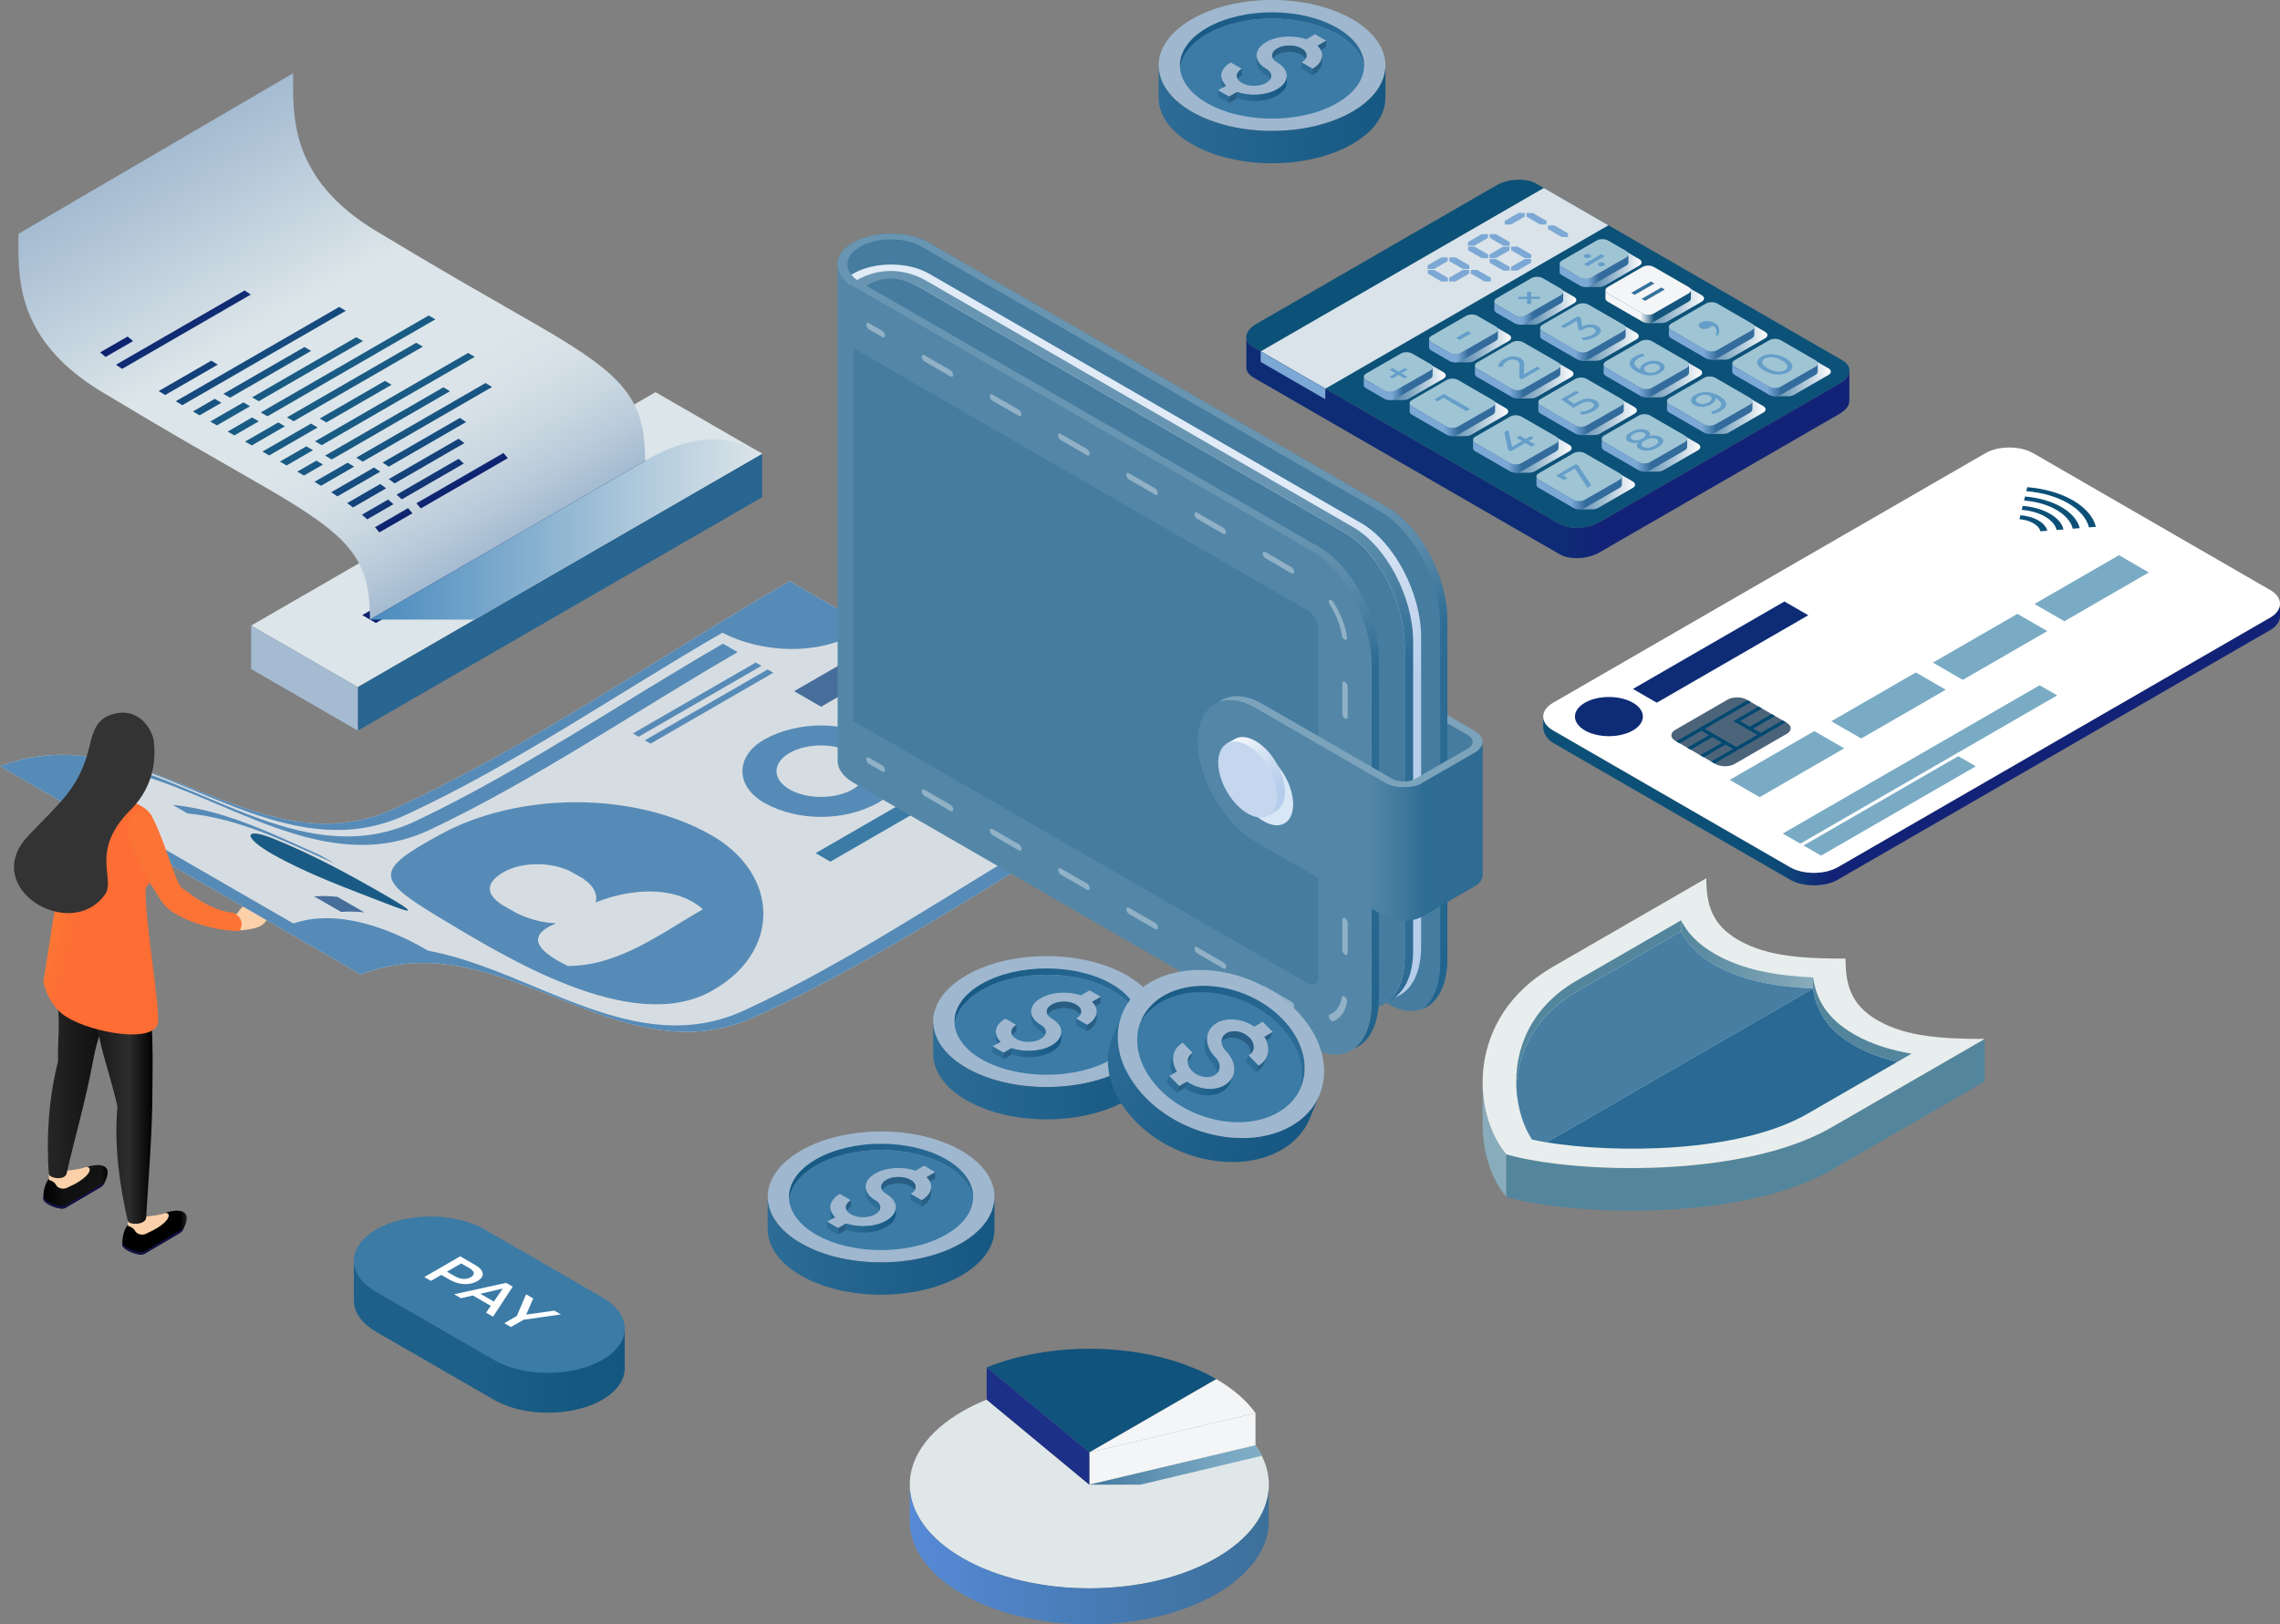 <svg xmlns="http://www.w3.org/2000/svg" xmlns:xlink="http://www.w3.org/1999/xlink" viewBox="0 0 1435.89 1023.19"><rect x="0" y="0" width="1435.89" height="1023.19" fill="#808080" stroke="none"/><defs><linearGradient id="linear-gradient" x1="124.56" y1="80.79" x2="285.68" y2="359.84" gradientUnits="userSpaceOnUse"><stop offset="0" stop-color="#a4bbd1"></stop><stop offset=".4" stop-color="#dce5e9"></stop><stop offset=".65" stop-color="#dce5e9"></stop><stop offset=".74" stop-color="#d7e1e7"></stop><stop offset=".83" stop-color="#cbd8e1"></stop><stop offset=".93" stop-color="#b7c9d9"></stop><stop offset="1" stop-color="#a4bbd1"></stop></linearGradient><linearGradient id="linear-gradient-2" x1="233" y1="333.51" x2="480" y2="333.51" gradientUnits="userSpaceOnUse"><stop offset="0" stop-color="#4a8bbe"></stop><stop offset="1" stop-color="#dce5e9"></stop></linearGradient><linearGradient id="linear-gradient-3" x1="150.94" y1="171.24" x2="243.99" y2="332.41" gradientUnits="userSpaceOnUse"><stop offset="0" stop-color="#0e216f"></stop><stop offset=".4" stop-color="#195b84"></stop><stop offset=".65" stop-color="#195b84"></stop><stop offset=".74" stop-color="#185682"></stop><stop offset=".83" stop-color="#154a7e"></stop><stop offset=".93" stop-color="#123676"></stop><stop offset="1" stop-color="#0e216f"></stop></linearGradient><linearGradient id="linear-gradient-4" x1="222.84" y1="840.6" x2="393.44" y2="840.6" gradientUnits="userSpaceOnUse"><stop offset=".47" stop-color="#1e608a"></stop><stop offset=".5" stop-color="#1c5f88"></stop><stop offset=".85" stop-color="#145880"></stop></linearGradient><linearGradient id="linear-gradient-5" x1="580.84" y1="147.23" x2="863.68" y2="637.11" gradientUnits="userSpaceOnUse"><stop offset=".48" stop-color="#e1ebf7"></stop><stop offset=".6" stop-color="#ccdcf1"></stop><stop offset=".71" stop-color="#b6ceeb"></stop></linearGradient><linearGradient id="linear-gradient-6" x1="624.18" y1="127.62" x2="904.52" y2="613.18" gradientUnits="userSpaceOnUse"><stop offset=".44" stop-color="#6895b1"></stop><stop offset=".5" stop-color="#6291ae"></stop><stop offset=".57" stop-color="#5386a6"></stop><stop offset=".65" stop-color="#3a749a"></stop><stop offset=".68" stop-color="#2e6c94"></stop></linearGradient><linearGradient id="linear-gradient-7" x1="623.59" y1="102.99" x2="922.36" y2="620.47" gradientUnits="userSpaceOnUse"><stop offset=".47" stop-color="#6895b1"></stop><stop offset=".52" stop-color="#6492af"></stop><stop offset=".57" stop-color="#5a8baa"></stop><stop offset=".61" stop-color="#497fa1"></stop><stop offset=".65" stop-color="#326f96"></stop><stop offset=".66" stop-color="#2e6c94"></stop><stop offset=".86" stop-color="#286891"></stop><stop offset="1" stop-color="#21638d"></stop></linearGradient><linearGradient id="linear-gradient-8" x1="754.31" y1="510.57" x2="933.72" y2="510.57" gradientUnits="userSpaceOnUse"><stop offset=".6" stop-color="#5487a7"></stop><stop offset=".7" stop-color="#437b9e"></stop><stop offset=".8" stop-color="#2e6c94"></stop></linearGradient><linearGradient id="linear-gradient-9" x1="777.66" y1="465.47" x2="803.82" y2="510.78" gradientUnits="userSpaceOnUse"><stop offset="0" stop-color="#f5f8fc"></stop><stop offset=".29" stop-color="#d7e4f4"></stop><stop offset=".6" stop-color="#bfd4ed"></stop><stop offset=".78" stop-color="#b6ceeb"></stop></linearGradient><linearGradient id="linear-gradient-10" x1="-1119.16" y1="747.56" x2="-1078.62" y2="747.56" gradientTransform="translate(-1051.36) rotate(-180) scale(1 -1)" gradientUnits="userSpaceOnUse"><stop offset="0" stop-color="#000"></stop><stop offset=".1" stop-color="#141414"></stop><stop offset=".69" stop-color="#0f0f0f"></stop><stop offset="1" stop-color="#000"></stop></linearGradient><linearGradient id="linear-gradient-11" x1="2387.48" y1="666.83" x2="2440.93" y2="666.83" gradientTransform="translate(-2357.35)" gradientUnits="userSpaceOnUse"><stop offset="0" stop-color="#262626"></stop><stop offset=".6" stop-color="#111"></stop><stop offset="1" stop-color="#111"></stop></linearGradient><linearGradient id="linear-gradient-12" x1="-1168.95" y1="776.39" x2="-1128.36" y2="776.39" gradientTransform="translate(-1051.36) rotate(-180) scale(1 -1)" gradientUnits="userSpaceOnUse"><stop offset="0" stop-color="#212121"></stop><stop offset=".1" stop-color="#000"></stop><stop offset=".69" stop-color="#000"></stop><stop offset="1" stop-color="#000"></stop></linearGradient><linearGradient id="linear-gradient-13" x1="-1147.47" y1="682.06" x2="-1090.16" y2="682.06" gradientTransform="translate(-1051.36) rotate(-180) scale(1 -1)" gradientUnits="userSpaceOnUse"><stop offset="0" stop-color="#000"></stop><stop offset=".26" stop-color="#2d2d2d"></stop><stop offset=".71" stop-color="#141414"></stop><stop offset="1" stop-color="#212121"></stop></linearGradient><linearGradient id="linear-gradient-14" x1="-1071.71" y1="17.37" x2="-983.93" y2="17.37" gradientTransform="translate(-910.27 277.56) rotate(-164.03) scale(1 -1)" gradientUnits="userSpaceOnUse"><stop offset="0" stop-color="#fd6d34"></stop><stop offset=".37" stop-color="#fd6d34"></stop><stop offset=".73" stop-color="#fd6d34"></stop><stop offset="1" stop-color="#fd7b34"></stop></linearGradient><linearGradient id="linear-gradient-15" x1="587.7" y1="674.27" x2="730.54" y2="674.27" gradientUnits="userSpaceOnUse"><stop offset="0" stop-color="#2c6c96"></stop><stop offset="1" stop-color="#165883"></stop></linearGradient><linearGradient id="linear-gradient-16" x1="601.12" y1="627.73" x2="717.13" y2="627.73" gradientUnits="userSpaceOnUse"><stop offset="0" stop-color="#165883"></stop><stop offset="1" stop-color="#2c6c96"></stop></linearGradient><linearGradient id="linear-gradient-17" x1="637.08" y1="657.98" x2="668.43" y2="657.98" xlink:href="#linear-gradient-15"></linearGradient><linearGradient id="linear-gradient-18" x1="483.47" y1="784.71" x2="626.31" y2="784.71" xlink:href="#linear-gradient-15"></linearGradient><linearGradient id="linear-gradient-19" x1="496.89" y1="738.17" x2="612.89" y2="738.17" xlink:href="#linear-gradient-16"></linearGradient><linearGradient id="linear-gradient-20" x1="532.85" y1="768.42" x2="564.2" y2="768.42" xlink:href="#linear-gradient-15"></linearGradient><linearGradient id="linear-gradient-21" x1="729.68" y1="72.03" x2="872.52" y2="72.03" xlink:href="#linear-gradient-15"></linearGradient><linearGradient id="linear-gradient-22" x1="743.09" y1="25.49" x2="859.1" y2="25.49" xlink:href="#linear-gradient-16"></linearGradient><linearGradient id="linear-gradient-23" x1="779.06" y1="55.74" x2="810.4" y2="55.74" xlink:href="#linear-gradient-15"></linearGradient><linearGradient id="linear-gradient-24" x1="712.27" y1="660.41" x2="821.7" y2="660.41" xlink:href="#linear-gradient-16"></linearGradient><linearGradient id="linear-gradient-25" x1="809.97" y1="722.98" x2="699.64" y2="651.73" xlink:href="#linear-gradient-16"></linearGradient><linearGradient id="linear-gradient-26" x1="745.87" y1="684.16" x2="776.19" y2="684.16" xlink:href="#linear-gradient-15"></linearGradient><linearGradient id="linear-gradient-27" x1="572.94" y1="980.68" x2="799.09" y2="980.68" gradientUnits="userSpaceOnUse"><stop offset="0" stop-color="#568ad7"></stop><stop offset=".63" stop-color="#4478ad"></stop><stop offset="1" stop-color="#3d709a"></stop></linearGradient><linearGradient id="linear-gradient-28" x1="686.03" y1="922.78" x2="794.64" y2="922.78" gradientUnits="userSpaceOnUse"><stop offset="0" stop-color="#40769c"></stop><stop offset=".14" stop-color="#4d81a5"></stop><stop offset=".48" stop-color="#6899b7"></stop><stop offset=".77" stop-color="#79a7c2"></stop><stop offset="1" stop-color="#7fadc6"></stop></linearGradient><linearGradient id="linear-gradient-29" x1="776.52" y1="601.16" x2="859.66" y2="601.16" gradientTransform="translate(1918.36) rotate(-180) scale(1 -1)" gradientUnits="userSpaceOnUse"><stop offset="0" stop-color="#88acbb"></stop><stop offset="1" stop-color="#53869d"></stop></linearGradient><linearGradient id="linear-gradient-30" x1="784.9" y1="281.66" x2="1164.72" y2="281.66" gradientUnits="userSpaceOnUse"><stop offset=".52" stop-color="#0e2c75"></stop><stop offset=".59" stop-color="#122377"></stop></linearGradient><linearGradient id="linear-gradient-31" x1="975.88" y1="305.29" x2="1029.7" y2="305.29" gradientUnits="userSpaceOnUse"><stop offset="0" stop-color="#36729e"></stop><stop offset=".1" stop-color="#3f78a2"></stop><stop offset=".27" stop-color="#5789ae"></stop><stop offset=".48" stop-color="#7fa5c1"></stop><stop offset=".72" stop-color="#b7cddc"></stop><stop offset="1" stop-color="#fefefe"></stop><stop offset="1" stop-color="#fff"></stop></linearGradient><linearGradient id="linear-gradient-32" x1="967.61" y1="310.48" x2="1021.43" y2="310.48" gradientUnits="userSpaceOnUse"><stop offset=".41" stop-color="#7ca8d5"></stop><stop offset=".57" stop-color="#336c9c"></stop></linearGradient><linearGradient id="linear-gradient-33" x1="1016.99" y1="281.55" x2="1070.81" y2="281.55" xlink:href="#linear-gradient-31"></linearGradient><linearGradient id="linear-gradient-34" x1="1008.72" y1="286.75" x2="1062.53" y2="286.75" xlink:href="#linear-gradient-32"></linearGradient><linearGradient id="linear-gradient-35" x1="1058.1" y1="257.82" x2="1111.92" y2="257.82" xlink:href="#linear-gradient-31"></linearGradient><linearGradient id="linear-gradient-36" x1="1049.83" y1="263.01" x2="1103.64" y2="263.01" xlink:href="#linear-gradient-32"></linearGradient><linearGradient id="linear-gradient-37" x1="1099.21" y1="234.08" x2="1153.02" y2="234.08" xlink:href="#linear-gradient-31"></linearGradient><linearGradient id="linear-gradient-38" x1="1090.94" y1="239.28" x2="1144.75" y2="239.28" xlink:href="#linear-gradient-32"></linearGradient><linearGradient id="linear-gradient-39" x1="935.95" y1="282.23" x2="989.76" y2="282.23" xlink:href="#linear-gradient-31"></linearGradient><linearGradient id="linear-gradient-40" x1="927.68" y1="287.42" x2="981.49" y2="287.42" xlink:href="#linear-gradient-32"></linearGradient><linearGradient id="linear-gradient-41" x1="977.06" y1="258.5" x2="1030.87" y2="258.5" xlink:href="#linear-gradient-31"></linearGradient><linearGradient id="linear-gradient-42" x1="968.79" y1="263.69" x2="1022.6" y2="263.69" xlink:href="#linear-gradient-32"></linearGradient><linearGradient id="linear-gradient-43" x1="1018.17" y1="234.76" x2="1071.98" y2="234.76" xlink:href="#linear-gradient-31"></linearGradient><linearGradient id="linear-gradient-44" x1="1009.89" y1="239.96" x2="1063.71" y2="239.96" xlink:href="#linear-gradient-32"></linearGradient><linearGradient id="linear-gradient-45" x1="1059.28" y1="211.03" x2="1113.09" y2="211.03" xlink:href="#linear-gradient-31"></linearGradient><linearGradient id="linear-gradient-46" x1="1051" y1="216.22" x2="1104.82" y2="216.22" xlink:href="#linear-gradient-32"></linearGradient><linearGradient id="linear-gradient-47" x1="896.02" y1="259.18" x2="949.83" y2="259.18" xlink:href="#linear-gradient-31"></linearGradient><linearGradient id="linear-gradient-48" x1="887.74" y1="264.37" x2="941.56" y2="264.37" xlink:href="#linear-gradient-32"></linearGradient><linearGradient id="linear-gradient-49" x1="937.13" y1="235.44" x2="990.94" y2="235.44" xlink:href="#linear-gradient-31"></linearGradient><linearGradient id="linear-gradient-50" x1="928.85" y1="240.64" x2="982.67" y2="240.64" xlink:href="#linear-gradient-32"></linearGradient><linearGradient id="linear-gradient-51" x1="978.23" y1="211.71" x2="1032.05" y2="211.71" xlink:href="#linear-gradient-31"></linearGradient><linearGradient id="linear-gradient-52" x1="969.96" y1="216.9" x2="1023.78" y2="216.9" xlink:href="#linear-gradient-32"></linearGradient><linearGradient id="linear-gradient-53" x1="1019.34" y1="187.97" x2="1073.16" y2="187.97" xlink:href="#linear-gradient-31"></linearGradient><linearGradient id="linear-gradient-54" x1="1011.07" y1="193.17" x2="1064.88" y2="193.17" gradientUnits="userSpaceOnUse"><stop offset=".41" stop-color="#f4f5f6"></stop><stop offset=".49" stop-color="#8baabd"></stop><stop offset=".57" stop-color="#12557d"></stop></linearGradient><linearGradient id="linear-gradient-55" x1="867.15" y1="239.49" x2="910.51" y2="239.49" xlink:href="#linear-gradient-31"></linearGradient><linearGradient id="linear-gradient-56" x1="858.88" y1="241.67" x2="902.24" y2="241.67" xlink:href="#linear-gradient-32"></linearGradient><linearGradient id="linear-gradient-57" x1="908.26" y1="215.76" x2="951.62" y2="215.76" xlink:href="#linear-gradient-31"></linearGradient><linearGradient id="linear-gradient-58" x1="899.99" y1="217.93" x2="943.35" y2="217.93" xlink:href="#linear-gradient-32"></linearGradient><linearGradient id="linear-gradient-59" x1="949.37" y1="192.02" x2="992.73" y2="192.02" xlink:href="#linear-gradient-31"></linearGradient><linearGradient id="linear-gradient-60" x1="941.09" y1="194.2" x2="984.45" y2="194.2" xlink:href="#linear-gradient-32"></linearGradient><linearGradient id="linear-gradient-61" x1="990.48" y1="168.29" x2="1033.84" y2="168.29" xlink:href="#linear-gradient-31"></linearGradient><linearGradient id="linear-gradient-62" x1="982.2" y1="170.47" x2="1025.56" y2="170.47" xlink:href="#linear-gradient-32"></linearGradient><linearGradient id="linear-gradient-63" x1="971.88" y1="469.02" x2="1435.88" y2="469.02" gradientUnits="userSpaceOnUse"><stop offset=".27" stop-color="#0c5078"></stop><stop offset=".31" stop-color="#0c4c77"></stop><stop offset=".34" stop-color="#0e4077"></stop><stop offset=".37" stop-color="#102d77"></stop><stop offset=".39" stop-color="#122377"></stop></linearGradient></defs><g style="isolation:isolate;"><g id="Objects"><g id="Bill"><polygon points="225.34 432.81 158.17 394.03 412.84 247 480 285.78 225.34 432.81" style="fill:#dce5e9;"></polygon><polygon points="225.34 460.21 225.34 432.81 480 285.78 480 313.18 225.34 460.21" style="fill:#286591;"></polygon><polygon points="158.17 421.43 158.17 394.03 225.34 432.81 225.34 460.21 158.17 421.43" style="fill:#a4bbd1;"></polygon><polygon points="236.74 392.41 228.14 387.45 401.43 287.4 410.03 292.37 236.74 392.41" style="fill:#0e216f;"></polygon><path d="m406.29,290.21c0-38.34-12.56-53.35-65.46-83.98-52.9-30.63-47.16-26.67-103.35-60.34-56.19-33.67-52.86-74.5-52.86-99.77L11.62,147.27c0,25.27-3.32,66.1,52.86,99.77,56.19,33.67,50.45,29.71,103.35,60.34,52.9,30.63,65.17,44.54,65.17,82.88l173.29-100.05Z" style="fill:url(#linear-gradient);"></path><path d="m233,390.25h66.04l180.96-104.47c-15.59-9-37.56-16.44-73.71,4.43-36.15,20.87-173.29,100.05-173.29,100.05Z" style="fill:url(#linear-gradient-2); mix-blend-mode:multiply;"></path><path d="m154.07,182.95l-81.05,46.79c1.25.88,2.55,1.75,3.87,2.62l81.05-46.8c-1.33-.87-2.62-1.74-3.88-2.62Zm-.77,70.51l-20.88,12.05c1.42.82,2.81,1.63,4.2,2.43l20.88-12.06c-1.39-.8-2.79-1.61-4.2-2.43Zm86.2,51.39l-20.87,12.05c1.27.92,2.5,1.83,3.68,2.73l20.86-12.04c-1.18-.91-2.4-1.82-3.68-2.74Zm-104.24-53.62l-13.73,7.93c1.45.85,2.83,1.66,4.18,2.45l13.73-7.93c-1.34-.79-2.73-1.6-4.18-2.45Zm83.67,40.21l-20.88,12.05c1.4.84,2.76,1.68,4.09,2.5l20.88-12.05c-1.33-.82-2.69-1.66-4.08-2.5Zm25.53,23.2l-16.51,9.53c1.16.99,2.25,1.97,3.3,2.95l16.5-9.53c-1.05-.98-2.14-1.97-3.3-2.96Zm-8.31,17.44c.98,1.08,1.91,2.17,2.77,3.26l20.83-12.03c-.86-1.09-1.79-2.18-2.76-3.26l-20.84,12.03Zm-.62-37.58l-26.95,15.56c1.35.87,2.66,1.74,3.93,2.59l26.95-15.56c-1.27-.85-2.58-1.72-3.93-2.59Zm-76.77-31.55l-15.39,8.89c1.37.79,2.77,1.59,4.22,2.42l15.39-8.89c-1.45-.83-2.85-1.63-4.22-2.42Zm16.47,3.13l-20.88,12.06c1.35.78,2.75,1.58,4.22,2.42l20.88-12.06c-1.47-.85-2.87-1.64-4.22-2.42Zm24.01,24.07l-12.01,6.93c1.42.82,2.82,1.64,4.19,2.44l12.01-6.93c-1.36-.8-2.76-1.62-4.18-2.44Zm-3.38-23.34l-30.54,17.63c1.35.77,2.76,1.59,4.21,2.43l30.54-17.63c-1.45-.84-2.87-1.65-4.21-2.43Zm-2.94,14.34l-16.64,9.6c1.35.78,2.76,1.59,4.21,2.43l16.64-9.6c-1.45-.84-2.85-1.65-4.21-2.43Zm-112.58-69.16l-17.29,9.98c1.12.96,2.27,1.91,3.46,2.86l17.3-9.99c-1.19-.95-2.35-1.9-3.47-2.86Zm52.71,15.21l-33.14,19.13c1.43.85,2.81,1.68,4.14,2.47l33.14-19.13c-1.33-.79-2.71-1.62-4.14-2.47Zm80.58-33.88l-102.93,59.43c1.44.85,2.83,1.68,4.15,2.46l102.93-59.43c-1.32-.78-2.72-1.61-4.16-2.46Zm-72.91,54.74c1.45.85,2.83,1.66,4.18,2.45l51.03-29.47c-1.34-.78-2.73-1.6-4.18-2.45l-51.03,29.46Zm22.24,4.66l65.63-37.89c-1.39-.8-2.79-1.61-4.21-2.43l-65.63,37.89c1.42.82,2.81,1.63,4.2,2.43Zm5.49,9.48l105.74-61.05c-1.45-.83-2.86-1.64-4.22-2.42l-105.74,61.05c1.37.79,2.77,1.59,4.22,2.42Zm93.66-46.29l-81.41,47c1.36.78,2.75,1.58,4.22,2.42l81.41-47c-1.47-.84-2.87-1.65-4.22-2.42Zm-15.48,26.44c-1.46-.84-2.87-1.65-4.21-2.43l-41.08,23.72c1.35.77,2.76,1.59,4.21,2.43l41.08-23.72Zm-44.03,38.06l96.4-55.65c-1.45-.84-2.85-1.65-4.21-2.43l-96.4,55.65c1.35.78,2.76,1.59,4.21,2.43Zm2.11,6.57c1.42.82,2.82,1.64,4.18,2.45l74.5-43.01c-1.36-.8-2.76-1.62-4.18-2.45l-74.5,43.01Zm23.74,3.8l81.42-47.01c-1.33-.82-2.68-1.66-4.08-2.51l-81.41,47c1.39.85,2.75,1.68,4.07,2.51Zm61.18-27.54l-48.69,28.11c1.34.88,2.64,1.75,3.91,2.6l48.7-28.12c-1.27-.86-2.57-1.72-3.92-2.6Zm-.82,13.12l-43.96,25.38c1.26.92,2.48,1.84,3.66,2.75l43.97-25.39c-1.18-.91-2.4-1.82-3.67-2.74Zm-35.78,38.17l39.08-22.57c-1.05-.98-2.14-1.97-3.29-2.96l-39.07,22.56c1.15.99,2.23,1.98,3.28,2.97Zm64.05-29.2l-54.84,31.66c.97,1.08,1.9,2.17,2.77,3.26l54.8-31.64c-.86-1.1-1.77-2.19-2.73-3.28Z" style="fill:url(#linear-gradient-3);"></path></g><g id="Pay_button"><path d="m393.43,861.63v-25.75l-43.72-10.7-44.49-25.68c-18.04-10.42-46.8-10.83-65.75-1.3l-16.64-4.07v25.75h.03c.29,6.91,4.98,13.77,14.11,19.04l74.08,42.77c18.85,10.88,49.41,10.88,68.26,0,9.57-5.53,14.27-12.8,14.12-20.04Z" style="fill:url(#linear-gradient-4);"></path><path d="m379.31,817.19l-74.08-42.77c-18.85-10.88-49.41-10.88-68.26,0-18.85,10.88-18.85,28.53,0,39.41l74.08,42.77c18.85,10.88,49.41,10.88,68.26,0,18.85-10.88,18.85-28.53,0-39.41Z" style="fill:#3b7ba6;"></path><path d="m303.27,800.22c.81,1.21.99,2.39.56,3.53-.43,1.14-1.47,2.19-3.13,3.15-1.63.94-3.45,1.54-5.44,1.8-1.99.26-4.04.15-6.13-.32-2.1-.47-4.13-1.26-6.08-2.39l-5.1-2.95-6.52,3.76-4.2-2.42,22.6-13.05,9.3,5.37c1.96,1.13,3.34,2.3,4.15,3.51Zm-11.54,5.34c1.72.1,3.3-.27,4.74-1.1,1.44-.83,2.08-1.75,1.91-2.74-.17-.99-1.17-2.02-3-3.08l-4.91-2.83-8.98,5.18,4.91,2.83c1.83,1.06,3.61,1.63,5.33,1.73Z" style="fill:#fff;"></path><path d="m309.09,822.52l-11.3-6.52-7.46,1.73-4.33-2.5,32.77-7.18,4.13,2.39-12.4,18.94-4.39-2.53,2.97-4.32Zm1.91-2.7l5.62-8.16-14.11,3.26,8.49,4.9Z" style="fill:#fff;"></path><path d="m329.76,831.28l-7.97,4.6-4.2-2.42,7.91-4.57,5.81-13.61,4.49,2.59-4.39,10.18,17.69-2.5,4.13,2.39-23.47,3.34Z" style="fill:#fff;"></path></g><g id="Hands"><path d="m148.18,575.91c1.9.03,2.93-4.63,6-5.24,3.07-.61,9.54-2.12,9.54-.22,0,1.6-5.61,1.75-4.79,2.51,2.37,2.19,7.44-.54,8.56-2.66,1.13-2.12,2.94-2.42,2.91-.35-.03,2.06-.52,11.34-7.78,13.97-7.25,2.62-15.97,2.04-15.97,2.04l1.51-10.04Z" style="fill:#fcd1a9;"></path><path d="m136.06,512.01c-1.72-1.76-7.4-1.63-12.46.56.35-1.46.75-3.7,0-3.92-1.1-.33-5.19,5.84-6.12,8.99h0c-.91,1.61-1.51,3.26-3.36,4.94l4.01,9.4s6.98-3.11,9.02-6.39c2.05-3.28,7.12-4.59,10.34-4.75,1.86-.09.46-6.89-1.45-8.83Z" style="fill:#fcd1a9;"></path><path d="m119.67,531.45s3.3-6.3-5.89-9.22c-20.07,8.56-40.65,4.13-55.77-14.62-6.25-8.03-15.62-2.84-9.09,9.2,10.88,20.08,38.48,34.48,70.75,14.64Z" style="fill:#423eaf;"></path></g><g id="Bnknote"><path d="m227.15,613.81c89.88-34.29,161.17,66.66,248.65,26.55,85.64-39.26,167.1-96.1,248.65-143.18-75.71-43.71-151.42-87.43-227.14-131.14-81.59,47.1-162.96,103.88-248.65,143.18-87.43,40.09-158.96-60.77-248.65-26.56,75.72,43.72,151.43,87.43,227.15,131.15Z" style="fill:#d6dde2;"></path><path d="m0,482.66c75.72,43.72,151.43,87.43,227.15,131.15,89.88-34.29,161.17,66.66,248.65,26.55,85.64-39.26,167.1-96.1,248.65-143.18-75.71-43.71-151.42-87.43-227.14-131.14-81.59,47.1-162.96,103.88-248.65,143.18-87.43,40.09-158.96-60.77-248.65-26.56Zm454.9-84.1c24.86,12.72,59.98,14.55,84.78,0,42.81,24.72,85.62,49.43,128.43,74.15-22.31,11.04-22.31,37.92,0,48.96-65.43,37.78-130.68,83.02-199.28,114.7-68.76,31.75-132.26-25.1-199.28-37.58-23.92-14.08-57.36-26.69-84.79-17.1-42.82-24.72-85.63-49.43-128.45-74.15,23.42-10.9,23.42-18.34,0-31.86,67.1,12.49,130.5,69.38,199.3,37.59,68.6-31.7,133.89-76.94,199.3-114.7Z" style="fill:#578bb7;"></path><path d="m447.63,525.86c-48.8-27.65-121.52-27.14-170.83,0-40.99,22.56-40.58,27.68,0,52.09,41.52,24.97,120.6,74.01,170.83,46.54,44.69-24.44,43.64-73.9,0-98.63Z" style="fill:#578bb7;"></path><path d="m350.21,581.55c-8.74-.26-18.08-2.89-25.34-6.66,0,0-.29-.16-.29-.16-.53-.27-6.16-3.5-6.67-3.79-12.29-7.09-12.63-14.77-.75-21.6,11.88-6.83,31.46-6.65,43.76.44,2.76,1.59,4.13,2.38,6.89,3.97-.04.02-.07.03-.11.05,6.26,4.19,8.75,9.58,7.46,14.62,20.69-8.37,49.45-11.45,67.53,4.27-26.66,15.39-53.1,35.71-85.1,35.77-32.08-15.7-14.88-23.55-7.39-26.91Z" style="fill:#d6dde2;"></path><path d="m481.95,506.05c20.9,11.38,49.46,11.3,70.31,0,19.17-10.39,19.17-30.2,0-40.59-20.84-11.3-49.41-11.37-70.31,0-19.18,10.44-19.18,30.15,0,40.59Zm15.29-8.83c-10.96-6.33-10.96-16.6,0-22.93,10.97-6.33,28.75-6.33,39.73,0,10.96,6.32,10.96,16.6,0,22.93-10.98,6.33-28.76,6.33-39.73,0Z" style="fill:#578bb7;"></path><path d="m172.19,538.36c-19.33-10.88-19.13-17.78,0-10.1,24.02,9.64,47.65,22.45,70.3,35.51,19.4,11.19,19.37,12.63,0,5.07-23.72-9.26-48.28-18.1-70.3-30.49Z" style="fill:#195b84;"></path><path d="m606.55,483.76c-30.97,17.88-61.93,35.75-92.9,53.63,3.72,2.14,5.58,3.21,9.29,5.36,30.96-17.88,61.91-35.75,92.87-53.63-3.71-2.15-5.56-3.22-9.26-5.36Z" style="fill:#3b7ba6;"></path><path d="m475.92,417.32c-25.78,14.89-51.56,29.78-77.34,44.66,1.45.84,2.17,1.26,3.61,2.09,25.78-14.89,51.57-29.77,77.35-44.66-1.45-.84-2.17-1.26-3.62-2.1Z" style="fill:#578bb7;"></path><path d="m483.45,421.66c-25.79,14.88-51.58,29.77-77.37,44.65,1.45.84,2.18,1.26,3.63,2.1,25.78-14.89,51.56-29.77,77.34-44.66-1.44-.84-2.16-1.26-3.6-2.09Z" style="fill:#578bb7;"></path><path d="m455.32,405.42c-63.7,36.78-127.05,80.23-193.56,111.75-66.27,31.42-129.7-22.4-193.56-37.34,3.71,2.14,5.57,3.22,9.28,5.36,63.85,14.94,127.28,68.75,193.55,37.34,66.51-31.53,129.86-74.97,193.55-111.75-3.71-2.14-5.56-3.22-9.26-5.36Z" style="fill:#578bb7;"></path><path d="m201.68,538.7c-29.95-13.38-59.79-28.49-92.91-31.7l9.28,5.35c33.12,3.21,62.95,18.32,92.89,31.69-3.7-2.14-5.56-3.21-9.26-5.35Z" style="fill:#578bb7;"></path><path d="m517.1,445.16c11.75-6.78,17.63-10.17,29.38-16.95-6.78-3.92-10.17-5.88-16.96-9.8-11.75,6.78-17.63,10.18-29.38,16.96,6.78,3.91,10.17,5.87,16.96,9.79Z" style="fill:#476e9a;"></path><path d="m214.76,574.4c5.88-.36,8.81-.27,14.69.29-6.78-3.92-10.17-5.88-16.96-9.79-5.88-.56-8.81-.65-14.69-.29,6.78,3.92,10.18,5.88,16.96,9.79Z" style="fill:#476e9a;"></path></g><g id="Wallet"><path d="m873.93,319.7l-288.94-166.82c-13.15-7.59-34.47-7.59-47.62,0-8.41,4.86-11.41,11.64-9.07,17.88l56.69,294.68,288.94,166.82c20.75,11.98,37.58-.74,37.58-28.41v-212.37c0-27.67-16.82-59.81-37.58-71.79Z" style="fill:#457c9f;"></path><path d="m857.42,329.6l-272.42-157.28c-13.15-7.59-34.47-7.59-47.62,0-8.41,4.86-2.35,15.08,0,21.33l47.62,273.62,272.42,157.28c20.75,11.98,37.58-.74,37.58-28.41v-194.75c0-27.67-16.82-59.81-37.58-71.79Z" style="fill:url(#linear-gradient-5);"></path><path d="m878.91,625.38c.04-.06.08-.12.12-.18.54-.86,1.04-1.77,1.51-2.73.05-.11.11-.22.17-.33.45-.95.86-1.94,1.24-2.98.05-.15.11-.29.16-.44.36-1.04.69-2.13.98-3.26.04-.17.08-.34.12-.5.28-1.15.52-2.34.72-3.58.03-.16.05-.33.07-.49.19-1.28.35-2.59.45-3.95,0-.12.01-.24.02-.35.1-1.44.16-2.91.16-4.44v-194.75c0-27.67-16.82-59.81-37.58-71.79l-267.53-154.46c-10.45-6.03-22.46-9.9-35.95-.59-1.34.92-4.2.89-6.19.71v174.66l20.74,107.81,288.94,166.82c11.07,6.39,21.02,5.75,27.9-.44,1.47-1.32,2.79-2.91,3.96-4.72Z" style="fill:#457c9f;"></path><path d="m852.38,332.16l-269.65-155.68c-15.64-8.59-32.49-7.46-46.64,2.15-4.43,3.01,6.35,3.56,9.25,1.65,9.11-6.01,19.74-7.17,34.18.85l267.53,154.46c20.75,11.98,37.58,44.12,37.58,71.79v194.75c0,12.91-3.66,22.56-9.68,27.97,9.11-3.88,15.01-15.02,15.01-31.39v-194.75c0-27.67-16.82-59.81-37.58-71.79Z" style="fill:url(#linear-gradient-6);"></path><path d="m826.31,347.19l-288.94-166.82c-6.57-3.8-9.86-8.77-9.86-13.75v312.57c0,4.98,3.29,9.95,9.86,13.75l288.94,166.82c20.75,11.98,37.58-.74,37.58-28.41v-212.37c0-27.67-16.82-59.81-37.58-71.79Z" style="fill:#5487a7;"></path><path d="m555.7,208.45l-8.42-4.86c-.93-.54-1.68-.1-1.68.97s.75,2.38,1.68,2.92l8.42,4.86c.93.54,1.68.1,1.68-.97s-.75-2.38-1.68-2.92Zm155.27,93.53l16.52,9.54c.93.54,1.68.1,1.68-.97s-.75-2.38-1.68-2.92l-16.52-9.54c-.93-.54-1.68-.1-1.68.97s.75,2.38,1.68,2.92Zm42.95,24.8l16.52,9.54c.93.54,1.68.1,1.68-.97s-.75-2.38-1.68-2.92l-16.52-9.54c-.93-.54-1.68-.1-1.68.97s.75,2.38,1.68,2.92Zm-26.38,254.57l-16.52-9.54c-.93-.54-1.68-.1-1.68.97s.75,2.38,1.68,2.92l16.52,9.54c.93.54,1.68.1,1.68-.97s-.75-2.38-1.68-2.92Zm-42.95-24.79l-16.52-9.54c-.93-.54-1.68-.1-1.68.97s.75,2.38,1.68,2.92l16.52,9.54c.93.54,1.68.1,1.68-.97s-.75-2.38-1.68-2.92Zm-102.46-328.95l16.52,9.54c.93.54,1.68.1,1.68-.97s-.75-2.38-1.68-2.92l-16.52-9.54c-.93-.54-1.68-.1-1.68.97s.75,2.38,1.68,2.92Zm16.56,279.36l-16.52-9.54c-.93-.54-1.68-.1-1.68.97s.75,2.38,1.68,2.92l16.52,9.54c.93.54,1.68.1,1.68-.97s-.75-2.38-1.68-2.92Zm26.38-254.57l16.52,9.54c.93.54,1.68.1,1.68-.97s-.75-2.38-1.68-2.92l-16.52-9.54c-.93-.54-1.68-.1-1.68.97s.75,2.38,1.68,2.92Zm16.57,279.36l-16.52-9.54c-.93-.54-1.68-.1-1.68.97s.75,2.38,1.68,2.92l16.52,9.54c.93.54,1.68.1,1.68-.97s-.75-2.38-1.68-2.92Zm26.38-254.57l16.52,9.54c.93.54,1.68.1,1.68-.97s-.75-2.38-1.68-2.92l-16.52-9.54c-.93-.54-1.68-.1-1.68.97s.75,2.38,1.68,2.92Zm179.03,201.96c-.93-.54-1.68-.1-1.68.97v19.07c0,1.07.75,2.38,1.68,2.92.93.54,1.68.1,1.68-.97v-19.07c0-1.07-.75-2.38-1.68-2.92Zm0,49.59c-.93-.54-1.68-.1-1.68.97v19.07c0,1.07.75,2.38,1.68,2.92.93.54,1.68.1,1.68-.97v-19.07c0-1.07-.75-2.38-1.68-2.92Zm0-99.18c-.93-.54-1.68-.1-1.68.97v19.07c0,1.07.75,2.38,1.68,2.92s1.68.1,1.68-.97v-19.07c0-1.07-.75-2.38-1.68-2.92Zm-76.57,176.59l-16.52-9.54c-.93-.54-1.68-.1-1.68.97s.75,2.38,1.68,2.92l16.52,9.54c.93.54,1.68.1,1.68-.97s-.75-2.38-1.68-2.92Zm76.57-27.81c-.93-.54-1.68-.1-1.68.97v19.07c0,1.07.75,2.38,1.68,2.92.93.54,1.68.1,1.68-.97v-19.07c0-1.07-.75-2.38-1.68-2.92Zm-50.18-226.75l16.52,9.54c.93.54,1.68.1,1.68-.97s-.75-2.38-1.68-2.92l-16.52-9.54c-.93-.54-1.68-.1-1.68.97s.75,2.38,1.68,2.92Zm16.57,279.36l-16.52-9.54c-.93-.54-1.68-.1-1.68.97s.75,2.38,1.68,2.92l16.52,9.54c.93.54,1.68.1,1.68-.97s-.75-2.38-1.68-2.92Zm33.56-3.05c-.93-.72-1.79-.51-1.95.45-.89,5.33-3.57,9.1-7.55,10.64-.71.28-.81,1.45-.21,2.62.33.65.81,1.17,1.29,1.45.38.22.76.29,1.08.17,4.59-1.77,7.68-6.13,8.71-12.28.16-.96-.45-2.32-1.36-3.04Zm-1.96-227.7c.14,1.03.85,2.1,1.66,2.56.1.06.2.1.3.14.91.34,1.52-.32,1.36-1.47-1.04-7.34-4.14-15.27-8.74-22.33-.72-1.1-1.78-1.6-2.37-1.12-.59.48-.49,1.77.22,2.86,3.98,6.12,6.67,12.99,7.57,19.35Zm-289.33,81.95l-8.42-4.86c-.93-.54-1.68-.1-1.68.97s.75,2.38,1.68,2.92l8.42,4.86c.93.54,1.68.1,1.68-.97s-.75-2.38-1.68-2.92Z" style="fill:#90b1c6;"></path><path d="m537.37,454.06v-234.8l286.6,165.47c3.45,1.99,6.24,7.33,6.24,11.92v218.16c0,4.59-2.79,6.71-6.24,4.72l-286.6-165.47Z" style="fill:#457c9f;"></path><path d="m853.07,660.27c9.29-3.76,15.31-14.96,15.31-31.51l-4.49,2.59c0,13.71-4.13,23.74-10.82,28.92Zm20.87-340.58l-288.94-166.82c-13.21-7.62-34.62-7.62-47.82,0-13.21,7.62-13,19.87.2,27.49l288.41,166.51.53.3c20.75,11.98,37.58,44.12,37.58,71.79v212.37l4.49-2.59v-212.97c0-27.67-16.82-59.2-37.58-71.19l-288.94-166.82c-10.74-6.2-10.96-16.12-.22-22.32,10.74-6.2,28.15-6.2,38.89,0h-.02s288.41,166.53,288.41,166.53l.53.3c20.75,11.98,37.58,44.12,37.58,71.79v212.37l4.49-2.59v-212.97c0-27.67-16.82-59.2-37.58-71.19Zm22.26,315.67c9.29-3.76,15.31-14.96,15.31-31.51l-4.49,2.59c0,13.71-4.13,23.74-10.82,28.92Z" style="fill:url(#linear-gradient-7);"></path><path d="m928.82,460.42l-17.32-10v5.18l3.57,2.06,9.26,5.35c4.04,2.33,4.04,6.12,0,8.46l-23.72,13.69-9.26,5.35c-4.04,2.33-10.6,2.33-14.65,0l-9.26-5.35-19.17-11.07-53.06-30.63c-11.2-6.47-21.22-6.41-27.91-1.08,6.33-2.49,14.5-1.48,23.42,3.67l81.48,47.05c6.52,3.77,17.1,3.77,23.63,0l32.97-19.04c6.52-3.77,6.52-9.87,0-13.64Z" style="fill:#7ca3bc;"></path><path d="m928.82,474.06l-32.97,19.04c-6.52,3.77-17.1,3.77-23.63,0l-81.48-47.05c-20.12-11.62-36.43-2.2-36.43,21.03s16.31,51.49,36.43,63.1l17.37,10.03,64.12,37.02c6.52,3.77,17.1,3.77,23.63,0l32.97-19.04c3.23-1.87,4.86-4.31,4.89-6.75h0v-84.21c0,2.47-1.63,4.94-4.89,6.82Z" style="fill:url(#linear-gradient-8);"></path><path d="m924.33,463.01l-12.83-7.4v23.27l12.83-7.4c4.04-2.33,4.04-6.12,0-8.46Z" style="fill:#457c9f;"></path><ellipse cx="795.88" cy="495.92" rx="15.11" ry="26.18" transform="translate(-141.33 464.39) rotate(-30)" style="fill:#d9e6f5; mix-blend-mode:multiply;"></ellipse><path d="m809.25,498.81c0-11.8-8.29-26.16-18.51-32.06-5.27-3.04-10.02-3.23-13.39-1.09h0s-5.01,2.89-5.01,2.89l1.14,1.96c-.79,1.92-1.24,4.23-1.24,6.93,0,11.8,8.29,26.16,18.51,32.06,2.43,1.41,4.75,2.19,6.88,2.43l1.07,1.83,5.01-2.89h0c3.42-1.91,5.55-6.07,5.55-12.05Z" style="fill:url(#linear-gradient-9);"></path><ellipse cx="785.73" cy="491.02" rx="15.11" ry="26.18" transform="translate(-140.24 458.65) rotate(-30)" style="fill:#c4d7ef;"></ellipse></g><g id="Woman"><path d="m27.26,755.06c0-15.75,9.99-16.21,9.99-16.21,0,0,5.55.56,14.45-2.78,11.22-4.21,20.62-3.08,13.8,9.52-.06.15-.15.3-.24.47-.42.66-1.13,1.32-2.21,1.94l-21.82,12.8c-3.32,1.9-13.89-2.49-13.97-5.73Z" style="fill:url(#linear-gradient-10);"></path><path d="m27.32,753.64c.19,3.23,10.61,7.54,13.91,5.66l21.82-12.8c.72-.41,1.96-1.25,3.08-2.24-.21.44-.38.85-.63,1.32-.06.15-.15.3-.24.47-.42.66-1.13,1.32-2.21,1.94l-21.82,12.8c-3.11,1.78-12.58-1.96-13.83-5.11-.05-.23-.09-.45-.09-.63-.05-.49,0-.93.01-1.4Z" style="fill:#131147;"></path><path d="m31.32,736.78c1.29,0,4.23.58,6.82,1.16,2.14-.55,9.22-.81,13.86-2.18,1.38-.4,2.68-1.27,4.13-.16,1.83,2.25-2.93,7.75-12.77,11.99-3.47,2.19-6.29.8-7.63-.53-.55-1.02-1.35-2.15-2.46-2.8-1.15-.66-1.85-.96-2.36-1,0-.06-.03-.21-.03-.21,0,0-.64-6.27.43-6.27Z" style="fill:#fcd1a9;"></path><path d="m36.26,633.22c-4.39-13.43-3.52-26.07-.26-41.67,9.86.18,37.66,3.83,47.59,2.24-6.08,32.1-19.98,45.43-24.91,74.14-5.3,27.91-11.59,48.4-16.8,71.64-1.91,4.32-11.19,2.37-11.19-.22-1.38-21.39-.45-46.21,5.88-70.88-.44-11.16,1.47-24.14-.3-35.25Z" style="fill:url(#linear-gradient-11);"></path><path d="m77,784.01c0-15.75,9.98-16.21,9.98-16.21,0,0,5.85.26,14.76-3.09,11.21-4.21,20.33-2.77,13.5,9.83-.07.15-.15.3-.24.47-.42.66-1.13,1.32-2.21,1.94l-21.82,12.8c-3.32,1.9-13.89-2.49-13.96-5.73Z" style="fill:url(#linear-gradient-12);"></path><path d="m77.05,782.59c.19,3.24,10.61,7.54,13.91,5.67l21.82-12.8c.72-.42,1.96-1.25,3.08-2.24-.21.43-.38.85-.63,1.32-.07.15-.15.3-.24.47-.42.66-1.13,1.32-2.21,1.94l-21.82,12.8c-3.1,1.78-12.57-1.96-13.82-5.11-.05-.23-.1-.45-.1-.64-.04-.48,0-.93.01-1.4Z" style="fill:#131147;"></path><path d="m81.06,765.72c1.29,0,4.23.58,6.82,1.16,2.14-.56,9.22-.81,13.86-2.18,1.38-.4,2.68-1.27,4.13-.16,1.83,2.25-2.94,7.75-12.76,11.99-3.48,2.19-6.29.8-7.63-.53-.55-1.02-1.35-2.15-2.46-2.8-1.15-.66-1.85-.96-2.36-.99,0-.07-.03-.21-.03-.21,0,0-.65-6.27.43-6.27Z" style="fill:#fcd1a9;"></path><path d="m62.47,653.23c-8.4-33.76-18.85-27.24-23.66-59.97,9.76,1.52,42.97,16.03,52.73,14.6,5.72,36.34,4.53,58.78,4.35,87.91-.66,28.4-2.52,47.83-3.87,71.59-1.17,4.59-11.57,4.23-11.57,1.47-4.85-20.88-8.73-46.34-6.5-71.72-2.91-14.06-8.32-28.97-11.48-43.89Z" style="fill:url(#linear-gradient-13);"></path><path d="m42.18,640.73c15.9,9.72,53.93,16.63,57.21,3.98,1.67-9.4-8.3-65.51-7.66-84.41.14-4.12,6.55-4.81,7.18-9.03,1.38-9.22-1.83-34.36-3.34-37.14-3.21-5.93-11.31-9.5-18.01-10.11-9.18-.84-22-1.66-29.56,4.57-8.12,16.72-9.28,40.77-20.71,109.64,1.56,7.09,5.33,16.66,14.89,22.51Z" style="fill:url(#linear-gradient-14);"></path><path d="m56.46,504.06c5.95-4.94,5.2-10.51,3.85-16.61-1.41-3.14-2.35-6.69-2.6-10.49-.92-13.71,7.01-26.14,17.76-26.12,21.66.04,18.58,11.64,19.5,25.34.85,12.7-4.32,21.82-13.85,23.94.13,2.08.97,3.97,3.76,5.62-6.76,4.69-19.24,4.86-23.93,3.48-4.56-1.35-7.22-1.93-4.49-5.17Z" style="fill:#fcd1a9;"></path><path d="m150.68,586.48s4.94-6.21-3.16-11.42c-14.47-1.33-26.48-11.03-33.38-16.02-4.66-5.94-11.4-32.91-19.08-45.77-7.26-9.44-19.31,3.19-13.65,16.54,4.83,11.38,15.88,32.92,22.51,40.64,5.76,6.7,25.82,15.55,46.76,16.03Z" style="fill:#fb7435;"></path><path d="m96.91,467.25c-.89-7.93-9.04-20.54-23.08-18.06-12.05,2.13-14.83,9.61-17.41,20.66-6.37,27.26-19.53,36.13-38.96,56.99-30.32,32.55,27.06,66.99,48.66,36.54,7.17-10.1-10.77-27.56,17.6-54.75l-.03-.04c9.05-9.67,15.21-23.6,13.22-41.35Z" style="fill:#333;"></path></g><g id="Coins"><path d="m587.7,643.48c0-10.55,6.97-21.1,20.92-29.16,13.95-8.05,32.23-12.08,50.5-12.08s36.55,4.03,50.5,12.08c13.95,8.05,20.92,18.61,20.92,29.16,0,10.55-6.97,21.11-20.92,29.16-13.95,8.05-32.22,12.07-50.5,12.07s-36.55-4.02-50.5-12.07c-13.95-8.05-20.92-18.61-20.92-29.16Z" style="fill:#9fb8cf;"></path><path d="m709.62,672.64c-13.95,8.05-32.22,12.07-50.5,12.07s-36.55-4.02-50.5-12.07c-13.95-8.05-20.92-18.61-20.92-29.16v20.36c0,10.55,6.97,21.1,20.92,29.15,13.95,8.06,32.22,12.08,50.5,12.08s36.55-4.02,50.5-12.07c13.95-8.05,20.93-18.61,20.92-29.16v-20.35c0,10.55-6.97,21.11-20.92,29.16Z" style="fill:url(#linear-gradient-15);"></path><path d="m618.11,667.16c11.33,6.54,26.17,9.81,41.01,9.81s29.69-3.27,41.01-9.81c10.45-6.03,16.07-13.79,16.87-21.69-.8-7.9-6.42-15.66-16.87-21.7-11.33-6.54-26.17-9.81-41.02-9.81s-29.68,3.27-41.02,9.81c-10.44,6.03-16.06,13.8-16.87,21.69.81,7.9,6.43,15.66,16.88,21.7Z" style="fill:#3b7ba6;"></path><path d="m618.1,623.77c11.33-6.54,26.17-9.81,41.02-9.81s29.69,3.27,41.02,9.81c10.45,6.03,16.07,13.8,16.87,21.7.07-.66.12-1.32.12-1.99,0-8.57-5.66-17.14-16.99-23.68-11.33-6.54-26.17-9.81-41.02-9.81s-29.68,3.27-41.02,9.81c-11.32,6.54-16.99,15.11-16.98,23.68,0,.66.04,1.32.11,1.98.81-7.89,6.43-15.66,16.87-21.69Z" style="fill:url(#linear-gradient-16);"></path><polygon points="687.69 634.96 693.18 631.8 693.18 627.83 687.69 630.99 687.69 634.96" style="fill:#285e83;"></polygon><path d="m662.39,641.59c-2.05-1.18-3.17-2.75-3.17-4.42s1.13-3.24,3.18-4.42c4.22-2.44,11.09-2.44,15.31,0,4.23,2.44,4.23,6.41,0,8.84l6.95,4.01c6.86-3.96,7.86-10.02,3.03-14.61l5.49-3.16-6.95-4.02-5.49,3.17c-7.94-2.78-18.45-2.2-25.31,1.76-3.91,2.25-6.05,5.24-6.05,8.43s2.15,6.18,6.05,8.43c4.23,2.44,4.23,6.41,0,8.85-4.22,2.44-11.1,2.44-15.32,0-4.22-2.44-4.22-6.41,0-8.85l-6.95-4.01c-6.86,3.96-7.86,10.03-3.05,14.61l-5.06,2.92,6.95,4.02,5.06-2.93c7.95,2.78,18.45,2.21,25.31-1.75,8.05-4.65,8.05-12.22,0-16.87Z" style="fill:#9fb8cf;"></path><polygon points="625.07 663.1 632.02 667.11 632.02 663.14 625.07 659.13 625.07 663.1" style="fill:#2c6c96;"></polygon><polygon points="632.02 667.11 637.08 664.19 637.08 660.22 632.02 663.14 632.02 667.11" style="fill:#285e83;"></polygon><polygon points="677.71 645.56 684.66 649.58 684.66 645.6 677.71 641.59 677.71 645.56" style="fill:#2c6c96;"></polygon><path d="m640.12,649.58v-3.97c-2.99,1.73-3.85,4.23-2.6,6.41.51-.89,1.38-1.73,2.6-2.44Z" style="fill:#285e83;"></path><path d="m627.14,649.83v4.47s.02,0,.02,0c.05,1.06.34,2.11.86,3.13l2.1-1.22c-2.04-1.95-3.03-4.16-2.97-6.37h-.01Z" style="fill:#2c6c96;"></path><path d="m655.44,649.57c1.23.71,2.09,1.54,2.6,2.44,1.25-2.17.4-4.67-2.6-6.41-3.91-2.25-6.05-5.25-6.05-8.43v3.97c0,3.18,2.15,6.18,6.05,8.43Z" style="fill:#2c6c96;"></path><path d="m668.43,650.01v-.08h0s0,.05,0,.08Z" style="fill:#2c6c96;"></path><path d="m690.68,637.17c0,3.06-1.98,6.12-6.02,8.44v3.97c4.14-2.39,6.12-5.53,6.01-8.67l.02.02v-3.76h0Z" style="fill:#285e83;"></path><path d="m662.4,658.47c-6.86,3.96-17.37,4.53-25.31,1.75v3.97c7.95,2.78,18.45,2.2,25.31-1.75,3.99-2.31,6-5.34,6.03-8.37h0s0-4.02,0-4.02c0,3.05-2.02,6.09-6.04,8.41Z" style="fill:url(#linear-gradient-17);"></path><path d="m677.71,632.75c-4.22-2.44-11.09-2.44-15.31,0-2.05,1.18-3.18,2.75-3.18,4.42,0,.69.2,1.35.56,1.99.53-.91,1.41-1.74,2.62-2.44,4.22-2.44,11.09-2.44,15.31,0,1.23.71,2.09,1.55,2.6,2.44,1.26-2.18.4-4.68-2.6-6.41Z" style="fill:#285e83;"></path><path d="m483.47,753.92c0-10.55,6.97-21.1,20.91-29.16,13.95-8.05,32.23-12.08,50.5-12.08s36.55,4.03,50.5,12.08c13.95,8.05,20.92,18.61,20.92,29.16,0,10.55-6.97,21.11-20.92,29.16-13.95,8.05-32.22,12.07-50.5,12.07s-36.55-4.02-50.5-12.07c-13.95-8.05-20.92-18.61-20.92-29.16Z" style="fill:#9fb8cf;"></path><path d="m605.39,783.08c-13.95,8.05-32.22,12.07-50.5,12.07s-36.55-4.02-50.5-12.07c-13.95-8.05-20.92-18.61-20.92-29.16v20.36c0,10.55,6.97,21.1,20.92,29.15,13.95,8.06,32.22,12.08,50.5,12.08s36.55-4.02,50.5-12.07c13.95-8.05,20.93-18.61,20.92-29.16v-20.35c0,10.55-6.97,21.11-20.92,29.16Z" style="fill:url(#linear-gradient-18);"></path><path d="m513.88,777.59c11.33,6.54,26.17,9.81,41.01,9.81s29.69-3.27,41.01-9.81c10.45-6.03,16.07-13.79,16.87-21.69-.8-7.9-6.42-15.66-16.87-21.7-11.33-6.54-26.17-9.81-41.02-9.81s-29.68,3.27-41.02,9.81c-10.44,6.03-16.06,13.8-16.87,21.69.81,7.9,6.43,15.66,16.88,21.7Z" style="fill:#3b7ba6;"></path><path d="m513.87,734.21c11.33-6.54,26.17-9.81,41.02-9.81s29.69,3.27,41.02,9.81c10.45,6.03,16.07,13.8,16.87,21.7.07-.66.12-1.32.12-1.99,0-8.57-5.66-17.14-16.99-23.68-11.33-6.54-26.17-9.81-41.02-9.81s-29.68,3.27-41.02,9.81c-11.32,6.54-16.99,15.11-16.98,23.68,0,.66.04,1.32.11,1.98.81-7.89,6.43-15.66,16.87-21.69Z" style="fill:url(#linear-gradient-19);"></path><polygon points="583.46 745.4 588.95 742.23 588.95 738.27 583.46 741.43 583.46 745.4" style="fill:#285e83;"></polygon><path d="m558.16,752.03c-2.05-1.18-3.17-2.75-3.17-4.42s1.13-3.24,3.18-4.42c4.22-2.44,11.09-2.44,15.31,0,4.23,2.44,4.23,6.41,0,8.84l6.95,4.01c6.86-3.96,7.86-10.02,3.03-14.61l5.49-3.16-6.95-4.02-5.49,3.17c-7.94-2.78-18.45-2.2-25.31,1.76-3.91,2.25-6.05,5.24-6.05,8.43s2.15,6.18,6.05,8.43c4.23,2.44,4.23,6.41,0,8.85-4.22,2.44-11.1,2.44-15.32,0-4.22-2.44-4.22-6.41,0-8.85l-6.95-4.01c-6.86,3.96-7.86,10.03-3.05,14.61l-5.06,2.92,6.95,4.02,5.06-2.93c7.95,2.78,18.45,2.21,25.31-1.75,8.05-4.65,8.05-12.22,0-16.87Z" style="fill:#9fb8cf;"></path><polygon points="520.84 773.54 527.79 777.55 527.79 773.58 520.84 769.57 520.84 773.54" style="fill:#2c6c96;"></polygon><polygon points="527.79 777.55 532.85 774.63 532.85 770.66 527.79 773.58 527.79 777.55" style="fill:#285e83;"></polygon><polygon points="573.48 756 580.43 760.01 580.43 756.04 573.48 752.03 573.48 756" style="fill:#2c6c96;"></polygon><path d="m535.89,760.01v-3.97c-2.99,1.73-3.85,4.23-2.6,6.41.51-.89,1.37-1.73,2.6-2.44Z" style="fill:#285e83;"></path><path d="m522.91,760.27v4.47s.02,0,.02,0c.05,1.06.34,2.11.86,3.13l2.1-1.22c-2.04-1.95-3.03-4.16-2.97-6.37h-.01Z" style="fill:#2c6c96;"></path><path d="m551.21,760.01c1.23.71,2.09,1.54,2.6,2.44,1.25-2.17.4-4.67-2.6-6.41-3.91-2.25-6.05-5.25-6.05-8.43v3.97c0,3.18,2.15,6.18,6.05,8.43Z" style="fill:#2c6c96;"></path><path d="m564.2,760.45v-.08h0s0,.05,0,.08Z" style="fill:#2c6c96;"></path><path d="m586.44,747.61c0,3.06-1.98,6.12-6.02,8.44v3.97c4.14-2.39,6.12-5.53,6.01-8.67l.02.02v-3.76h0Z" style="fill:#285e83;"></path><path d="m558.16,768.91c-6.86,3.96-17.37,4.53-25.31,1.75v3.97c7.95,2.78,18.45,2.2,25.31-1.75,3.99-2.31,6-5.34,6.03-8.37h0s0-4.02,0-4.02c0,3.05-2.02,6.09-6.04,8.41Z" style="fill:url(#linear-gradient-20);"></path><path d="m573.48,743.19c-4.22-2.44-11.09-2.44-15.31,0-2.05,1.18-3.18,2.75-3.18,4.42,0,.69.2,1.35.56,1.99.53-.91,1.41-1.74,2.62-2.44,4.22-2.44,11.09-2.44,15.31,0,1.23.71,2.09,1.55,2.6,2.44,1.26-2.18.4-4.68-2.6-6.41Z" style="fill:#285e83;"></path><path d="m729.68,41.24c0-10.55,6.97-21.1,20.92-29.16,13.95-8.05,32.23-12.08,50.5-12.08s36.55,4.03,50.5,12.08c13.95,8.06,20.92,18.61,20.92,29.16,0,10.55-6.97,21.11-20.92,29.16-13.95,8.05-32.22,12.07-50.5,12.07s-36.55-4.02-50.5-12.07c-13.95-8.05-20.92-18.61-20.92-29.16Z" style="fill:#9fb8cf;"></path><path d="m851.59,70.4c-13.95,8.05-32.22,12.07-50.5,12.07s-36.55-4.02-50.5-12.07c-13.95-8.05-20.92-18.61-20.92-29.16v20.36c0,10.55,6.97,21.1,20.92,29.15,13.95,8.06,32.22,12.08,50.5,12.08s36.55-4.02,50.5-12.07c13.95-8.05,20.93-18.61,20.92-29.16v-20.35c0,10.55-6.97,21.11-20.92,29.16Z" style="fill:url(#linear-gradient-21);"></path><path d="m760.08,64.91c11.33,6.54,26.17,9.81,41.01,9.81s29.69-3.27,41.01-9.81c10.45-6.03,16.07-13.79,16.87-21.69-.8-7.9-6.42-15.66-16.87-21.7-11.33-6.54-26.17-9.81-41.02-9.81s-29.68,3.27-41.02,9.81c-10.44,6.03-16.06,13.8-16.87,21.69.81,7.9,6.43,15.66,16.88,21.7Z" style="fill:#3b7ba6;"></path><path d="m760.08,21.53c11.33-6.54,26.17-9.81,41.02-9.81s29.69,3.27,41.02,9.81c10.45,6.03,16.07,13.8,16.87,21.7.07-.66.12-1.32.12-1.99,0-8.57-5.66-17.14-16.99-23.68-11.33-6.54-26.17-9.81-41.02-9.81s-29.68,3.27-41.02,9.81c-11.32,6.54-16.99,15.11-16.98,23.68,0,.66.04,1.32.11,1.98.81-7.89,6.43-15.66,16.87-21.69Z" style="fill:url(#linear-gradient-22);"></path><polygon points="829.67 32.72 835.15 29.55 835.15 25.59 829.67 28.75 829.67 32.72" style="fill:#285e83;"></polygon><path d="m804.36,39.35c-2.05-1.18-3.17-2.75-3.17-4.42s1.13-3.24,3.18-4.42c4.22-2.44,11.09-2.44,15.31,0,4.23,2.44,4.23,6.41,0,8.84l6.95,4.01c6.86-3.96,7.86-10.02,3.03-14.61l5.49-3.16-6.95-4.02-5.49,3.17c-7.94-2.78-18.45-2.2-25.31,1.76-3.91,2.25-6.05,5.24-6.05,8.43s2.15,6.18,6.05,8.43c4.23,2.44,4.23,6.41,0,8.85-4.22,2.44-11.1,2.44-15.32,0-4.22-2.44-4.22-6.41,0-8.85l-6.95-4.01c-6.86,3.96-7.86,10.03-3.05,14.61l-5.06,2.92,6.95,4.02,5.06-2.93c7.95,2.78,18.45,2.21,25.31-1.75,8.05-4.65,8.05-12.22,0-16.87Z" style="fill:#9fb8cf;"></path><polygon points="767.04 60.86 773.99 64.87 773.99 60.9 767.04 56.89 767.04 60.86" style="fill:#2c6c96;"></polygon><polygon points="773.99 64.87 779.06 61.95 779.06 57.97 773.99 60.9 773.99 64.87" style="fill:#285e83;"></polygon><polygon points="819.68 43.32 826.63 47.33 826.63 43.36 819.68 39.35 819.68 43.32" style="fill:#2c6c96;"></polygon><path d="m782.09,47.33v-3.97c-2.99,1.73-3.85,4.23-2.6,6.41.51-.89,1.38-1.73,2.6-2.44Z" style="fill:#285e83;"></path><path d="m769.12,47.59v4.47s.02,0,.02,0c.05,1.06.34,2.11.86,3.13l2.1-1.22c-2.04-1.95-3.03-4.16-2.97-6.37h-.01Z" style="fill:#2c6c96;"></path><path d="m797.41,47.33c1.23.71,2.09,1.54,2.6,2.44,1.25-2.17.4-4.67-2.6-6.41-3.91-2.25-6.05-5.25-6.05-8.43v3.97c0,3.18,2.15,6.18,6.05,8.43Z" style="fill:#2c6c96;"></path><path d="m810.4,47.77v-.08h0s0,.05,0,.08Z" style="fill:#2c6c96;"></path><path d="m832.65,34.92c0,3.06-1.98,6.12-6.02,8.44v3.97c4.14-2.39,6.12-5.53,6.01-8.67l.02.02v-3.76h0Z" style="fill:#285e83;"></path><path d="m804.37,56.22c-6.86,3.96-17.37,4.53-25.31,1.75v3.97c7.95,2.78,18.45,2.2,25.31-1.75,3.99-2.31,6-5.34,6.03-8.37h0s0-4.02,0-4.02c0,3.05-2.02,6.09-6.04,8.41Z" style="fill:url(#linear-gradient-23);"></path><path d="m819.68,30.51c-4.22-2.44-11.09-2.44-15.31,0-2.05,1.18-3.18,2.75-3.18,4.42,0,.69.2,1.35.56,1.99.53-.91,1.41-1.74,2.62-2.44,4.22-2.44,11.09-2.44,15.31,0,1.23.71,2.09,1.55,2.6,2.44,1.26-2.18.4-4.68-2.6-6.41Z" style="fill:#285e83;"></path><path d="m807.41,641.54c-7.48-7.59-16.86-13.25-26.78-16.7-16.54-5.75-34.59-5.38-47.85,2.32-6.9,4.01-11.66,9.52-14.27,15.82l-6.25,15.13c2.6-6.3,7.37-11.81,14.27-15.82,8.63-5.01,19.29-6.92,30.23-6.05,15.97,1.26,32.56,8.41,44.39,20.43,13.45,13.66,17.35,30.17,11.94,43.25l6.25-15.13c5.41-13.08,1.5-29.59-11.94-43.25Z" style="fill:url(#linear-gradient-24);"></path><path d="m805.74,645.57c19.93,20.25,18.88,46.75-2.33,59.08-21.21,12.33-54.68,5.88-74.62-14.37-19.94-20.26-18.89-46.76,2.32-59.09,21.22-12.33,54.69-5.88,74.63,14.37Z" style="fill:#3b7ba6;"></path><path d="m831.02,689.59c-2.08,5.05-4.16,10.09-6.25,15.13-3.21,7.77-9.09,14.55-17.6,19.5-26.14,15.19-67.27,7.27-91.83-17.68-16.57-16.84-21.38-37.12-14.73-53.21h0c2.08-5.04,4.16-10.09,6.25-15.13-6.64,16.09-1.83,36.37,14.74,53.21,24.56,24.95,65.69,32.87,91.83,17.68,8.52-4.95,14.39-11.74,17.6-19.5Z" style="fill:url(#linear-gradient-25);"></path><path d="m816.28,636.38c24.56,24.96,23.29,57.51-2.86,72.71-26.14,15.19-67.27,7.27-91.83-17.68-24.57-24.97-23.28-57.52,2.86-72.71,26.16-15.2,67.26-7.29,91.83,17.68Zm-85.82,49.87c19.93,20.25,53.4,26.69,74.61,14.37,21.21-12.33,22.26-38.83,2.33-59.08-19.94-20.26-53.41-26.7-74.63-14.38-21.21,12.33-22.25,38.83-2.32,59.09h0Z" style="fill:#9fb8cf;"></path><path d="m738.37,676.65l2.89-1.68c-2.55-4.03-3.12-8.37-1.75-12.02l-1.65,3.95h.02c-1.14,2.97-.97,6.4.49,9.76Z" style="fill:#2c6c96;"></path><path d="m763.73,669.99c1.87,1.9,2.76,4.08,2.73,6.09,2.52-2.62,2.2-6.8-1.06-10.12-3.53-3.59-5.39-7.8-5.22-11.88.06-1.49.39-2.9.97-4.2h0s-1.57,3.83-1.57,3.83h0c-.64,1.35-1.01,2.83-1.07,4.4-.17,4.07,1.69,8.29,5.22,11.88Z" style="fill:#2c6c96;"></path><path d="m751.11,663.2c-2.08,1.2-3.14,3.12-3.18,5.22.43-.44.93-.85,1.52-1.19l1.66-4.03Z" style="fill:#285e83;"></path><path d="m796.2,653.06c.49.77.9,1.56,1.24,2.34l2.37-1.38,1.66-4.03-5.27,3.06Z" style="fill:#285e83;"></path><polygon points="786.36 664.82 784.69 668.85 790.97 675.22 792.64 671.19 786.36 664.82" style="fill:#2c6c96;"></polygon><path d="m792.64,671.19l-1.67,4.03c2.45-1.42,4.16-3.37,5.12-5.6h0v-.02s.03-.05.04-.07l1.64-3.98c-.96,2.24-2.67,4.2-5.14,5.63Z" style="fill:#285e83;"></path><path d="m801.47,649.99l-5.27,3.06c4.26,6.73,3.02,14.31-3.56,18.13l-6.27-6.37c4.06-2.36,4.26-7.43.44-11.31-3.82-3.88-10.23-5.12-14.28-2.76-1.97,1.15-3.1,2.96-3.19,5.09-.08,2.14.88,4.35,2.74,6.23,7.28,7.4,6.89,17.06-.85,21.56-6.59,3.83-16.42,2.69-23.69-2.3l-4.87,2.83-6.27-6.37,4.87-2.83c-4.26-6.73-3.02-14.31,3.57-18.14l6.27,6.37c-4.07,2.36-4.27,7.43-.44,11.32,3.81,3.88,10.22,5.11,14.29,2.74,4.06-2.36,4.26-7.43.45-11.31-3.53-3.59-5.39-7.8-5.22-11.88.16-4.07,2.31-7.51,6.07-9.7,6.58-3.82,16.41-2.68,23.68,2.3l5.27-3.07,6.27,6.37Z" style="fill:#9fb8cf;"></path><polygon points="736.39 677.8 734.73 681.82 741 688.2 742.67 684.17 736.39 677.8" style="fill:#2c6c96;"></polygon><polygon points="742.67 684.17 741 688.2 745.87 685.37 747.53 681.34 742.67 684.17" style="fill:#285e83;"></polygon><path d="m775.39,679.78h0s0,.01-.01.02c-.29.43-.62.85-.98,1.25-.86.98-1.91,1.86-3.17,2.59-6.59,3.83-16.42,2.69-23.69-2.3l-1.66,4.03c7.27,4.98,17.1,6.12,23.69,2.29,2.3-1.34,3.93-3.14,4.91-5.19v.03s1.71-4.12,1.71-4.12c-.23.48-.5.95-.8,1.4Z" style="fill:url(#linear-gradient-26);"></path><path d="m787.9,663.61c2.49-2.62,2.16-6.8-1.1-10.1-3.82-3.88-10.23-5.12-14.28-2.76-1.97,1.15-3.1,2.96-3.19,5.09,0,.05,0,.09,0,.13.43-.44.93-.85,1.52-1.19,4.06-2.36,10.46-1.13,14.29,2.76,1.79,1.82,2.69,3.91,2.72,5.85l.04.22Z" style="fill:#285e83;"></path></g><g id="Pie_chart"><path d="m621.39,861.28l64.64,53.56,79.97-46.17c-39.36-22.72-100.51-25.18-144.61-7.4Z" style="fill:#10537c;"></path><path d="m766,868.68l-79.97,46.17,104.66-24.77c-5.52-7.79-13.74-15.07-24.69-21.39Z" style="fill:#f4f5f6;"></path><path d="m686.03,935.17l-64.64-53.56c-5.38,2.17-10.52,4.62-15.32,7.4-22.08,12.75-33.13,29.46-33.13,46.17s11.05,33.42,33.13,46.17c44.16,25.5,115.77,25.5,159.93,0,20.76-11.99,31.76-27.48,33-43.18.75-9.42-2.03-18.91-8.31-27.77l-104.66,24.78Z" style="fill:#e0e7e8;"></path><path d="m799,938.16c-1.24,15.7-12.23,31.19-33,43.18-44.16,25.5-115.77,25.5-159.93,0-20.76-11.99-31.76-27.48-33-43.18h-.12v19.74c0,16.71,11.05,33.42,33.13,46.16,44.16,25.5,115.77,25.5,159.93,0,20.76-11.99,31.76-27.48,33-43.17.14-1.8.11-3.6,0-5.4v-17.33Z" style="fill:url(#linear-gradient-27);"></path><polygon points="790.69 910.4 686.03 935.17 686.03 914.84 790.69 890.07 790.69 910.4" style="fill:#f4f5f6;"></polygon><polygon points="686.03 935.17 621.39 881.61 621.39 861.28 686.03 914.84 686.03 935.17" style="fill:#1c3088;"></polygon><path d="m794.64,916.96c-1.11-2.22-2.42-4.41-3.95-6.56l-104.66,24.78h32.13l76.48-18.21Z" style="fill:url(#linear-gradient-28); mix-blend-mode:multiply;"></path></g><g id="Shield"><path d="m933.74,681.51h-.02v26.82h.02c-.05,18.27,5.94,35.03,14.93,45.61v-26.81c-8.98-10.58-14.98-27.35-14.93-45.62Z" style="fill:#88acbb;"></path><path d="m1153.31,710.2c-55.38,31.97-160.74,29.35-204.65,16.93v26.81c43.91,12.42,149.27,15.05,204.65-16.93l96.62-55.79v-26.81l-96.62,55.79Z" style="fill:#53869d;"></path><path d="m1162.27,603.8c-26.09,0-49.29-1.2-67.43-11.68-17.06-9.85-20.24-22.78-20.23-38.94l-96.62,55.79c-55.38,31.97-50.83,92.8-29.32,118.15,43.91,12.42,149.27,15.05,204.65-16.93l96.62-55.79c-26.1,0-49.3-1.21-67.44-11.68-17.06-9.85-20.23-22.78-20.23-38.93Z" style="fill:#e8eeed;"></path><path d="m992.98,617.63c-29.77,17.18-39.09,44.09-38.02,67.22.99-21.39,11.21-44.76,38.02-60.24,0,0,37.13-21.44,65.72-37.94v-6.98c-28.59,16.51-65.72,37.95-65.72,37.95Z" style="fill:#53869d;"></path><path d="m1079.84,600.78c-10.92-6.31-17.32-13.51-21.14-21.09v6.98c3.82,7.58,10.21,14.78,21.14,21.09,18.43,10.64,40.59,13.91,62,14.88v-6.98c-21.41-.97-43.57-4.24-62-14.88Z" style="fill:url(#linear-gradient-29);"></path><path d="m1167.5,651.39c-17.78-10.27-23.8-22.86-25.66-35.73v6.98c1.86,12.87,7.88,25.46,25.66,35.74,8.49,4.9,17.78,8.22,27.42,10.49,3.04-1.76,6.04-3.49,8.96-5.17-12.83-2.17-25.28-5.89-36.38-12.3Z" style="fill:#53869d;"></path><path d="m1079.84,607.76c-10.92-6.31-17.32-13.51-21.14-21.09-28.59,16.5-65.72,37.94-65.72,37.94-26.81,15.48-37.03,38.85-38.02,60.24.6,12.97,4.46,24.75,9.85,32.95,2.82.62,5.91,1.2,9.19,1.74l167.84-96.91c-21.41-.97-43.57-4.24-62-14.88Z" style="fill:#477ea2;"></path><path d="m1167.5,658.37c-17.78-10.27-23.8-22.86-25.66-35.74l-167.84,96.91c42.66,7.04,121.17,6.91,164.31-18,0,0,29.82-17.21,56.61-32.68-9.64-2.26-18.93-5.58-27.42-10.49Z" style="fill:#296993;"></path></g><g id="Calculator"><path d="m1158.57,241.54l-151.33,87.37c-7.45,4.3-18.72,4.77-25.17,1.04l-192.8-111.32c-6.45-3.72-5.64-10.23,1.81-14.53l151.33-87.37c7.45-4.3,18.72-4.77,25.17-1.04l192.8,111.32c6.45,3.72,5.64,10.23-1.81,14.53Z" style="fill:#0c5178;"></path><polygon points="1012.96 141.9 834.65 244.85 793.95 221.34 972.26 118.4 1012.96 141.9" style="fill:#d9e3e9;"></polygon><path d="m1158.57,241.54l-151.33,87.37c-7.45,4.3-18.72,4.77-25.17,1.04l-192.8-111.32c-3.15-1.82-4.56-4.31-4.32-6.87h-.04v19.32h.03c-.14,2.49,1.27,4.88,4.33,6.64l192.8,111.32c6.45,3.72,17.72,3.26,25.17-1.04l151.33-87.37c4.28-2.47,6.36-5.67,6.13-8.65v-18.33c-.15,2.76-2.21,5.63-6.13,7.89Z" style="fill:url(#linear-gradient-30);"></path><polygon points="834.65 244.85 834.65 251.47 793.95 227.97 793.95 221.34 834.65 244.85" style="fill:#7ca8d5;"></polygon><path d="m1028.23,303.23l-21.88-12.63c-1.96-1.13-5.15-1.13-7.11,0l-21.88,12.63c-1.96,1.13-1.96,2.97,0,4.11l16.69,9.64v3.85h8.39v-.04c1.4.06,2.83-.19,3.91-.81l21.88-12.63c1.96-1.13,1.96-2.97,0-4.11Z" style="fill:url(#linear-gradient-31); mix-blend-mode:multiply;"></path><path d="m1019.95,302.19l-21.88,12.63c-1.96,1.13-5.15,1.13-7.11,0l-21.88-12.63c-1.96-1.13-1.96-2.97,0-4.11l21.88-12.63c1.96-1.13,5.15-1.13,7.11,0l21.88,12.63c1.96,1.13,1.96,2.97,0,4.11Z" style="fill:#9fc4d4;"></path><path d="m1019.95,302.19l-21.88,12.63c-1.96,1.13-5.15,1.13-7.11,0l-21.88-12.63c-.98-.57-1.47-1.31-1.47-2.05v5.15c0,.74.49,1.49,1.47,2.05l21.88,12.63c1.96,1.13,5.15,1.13,7.11,0l21.88-12.63c.98-.57,1.47-1.31,1.47-2.05v-5.15c0,.74-.49,1.49-1.47,2.05Z" style="fill:url(#linear-gradient-32);"></path><path d="m1069.33,279.5l-21.88-12.63c-1.96-1.13-5.15-1.13-7.11,0l-21.88,12.63c-1.96,1.13-1.96,2.97,0,4.11l16.69,9.64v3.85h8.39v-.04c1.4.06,2.83-.19,3.91-.81l21.88-12.63c1.96-1.13,1.96-2.97,0-4.11Z" style="fill:url(#linear-gradient-33); mix-blend-mode:multiply;"></path><path d="m1061.06,278.46l-21.88,12.63c-1.96,1.13-5.15,1.13-7.11,0l-21.88-12.63c-1.96-1.13-1.96-2.97,0-4.11l21.88-12.63c1.96-1.13,5.15-1.13,7.11,0l21.88,12.63c1.96,1.13,1.96,2.97,0,4.11Z" style="fill:#9fc4d4;"></path><path d="m1061.06,278.46l-21.88,12.63c-1.96,1.13-5.15,1.13-7.11,0l-21.88-12.63c-.98-.57-1.47-1.31-1.47-2.05v5.15c0,.74.49,1.49,1.47,2.05l21.88,12.63c1.96,1.13,5.15,1.13,7.11,0l21.88-12.63c.98-.57,1.47-1.31,1.47-2.05v-5.15c0,.74-.49,1.49-1.47,2.05Z" style="fill:url(#linear-gradient-34);"></path><path d="m1110.44,255.77l-21.88-12.63c-1.96-1.13-5.15-1.13-7.11,0l-21.88,12.63c-1.96,1.13-1.96,2.97,0,4.11l16.69,9.64v3.85h8.39v-.04c1.4.06,2.83-.19,3.91-.81l21.88-12.63c1.96-1.13,1.96-2.97,0-4.11Z" style="fill:url(#linear-gradient-35); mix-blend-mode:multiply;"></path><path d="m1102.17,254.72l-21.88,12.63c-1.96,1.13-5.15,1.13-7.11,0l-21.88-12.63c-1.96-1.13-1.96-2.97,0-4.11l21.88-12.63c1.96-1.13,5.15-1.13,7.11,0l21.88,12.63c1.96,1.13,1.96,2.97,0,4.11Z" style="fill:#9fc4d4;"></path><path d="m1102.17,254.72l-21.88,12.63c-1.96,1.13-5.15,1.13-7.11,0l-21.88-12.63c-.98-.57-1.47-1.31-1.47-2.05v5.15c0,.74.49,1.49,1.47,2.05l21.88,12.63c1.96,1.13,5.15,1.13,7.11,0l21.88-12.63c.98-.57,1.47-1.31,1.47-2.05v-5.15c0,.74-.49,1.49-1.47,2.05Z" style="fill:url(#linear-gradient-36);"></path><path d="m1151.55,232.03l-21.88-12.63c-1.96-1.13-5.15-1.13-7.11,0l-21.88,12.63c-1.96,1.13-1.96,2.97,0,4.11l16.69,9.64v3.85h8.39v-.04c1.4.06,2.83-.19,3.91-.81l21.88-12.63c1.96-1.13,1.96-2.97,0-4.11Z" style="fill:url(#linear-gradient-37); mix-blend-mode:multiply;"></path><path d="m1143.28,230.99l-21.88,12.63c-1.96,1.13-5.15,1.13-7.11,0l-21.88-12.63c-1.96-1.13-1.96-2.97,0-4.11l21.88-12.63c1.96-1.13,5.15-1.13,7.11,0l21.88,12.63c1.96,1.13,1.96,2.97,0,4.11Z" style="fill:#9fc4d4;"></path><path d="m1143.28,230.99l-21.88,12.63c-1.96,1.13-5.15,1.13-7.11,0l-21.88-12.63c-.98-.57-1.47-1.31-1.47-2.05v5.15c0,.74.49,1.49,1.47,2.05l21.88,12.63c1.96,1.13,5.15,1.13,7.11,0l21.88-12.63c.98-.57,1.47-1.31,1.47-2.05v-5.15c0,.74-.49,1.49-1.47,2.05Z" style="fill:url(#linear-gradient-38);"></path><path d="m988.29,280.18l-21.88-12.63c-1.96-1.13-5.15-1.13-7.11,0l-21.88,12.63c-1.96,1.13-1.96,2.97,0,4.11l16.69,9.64v3.85h8.39v-.04c1.4.06,2.83-.19,3.91-.81l21.88-12.63c1.96-1.13,1.96-2.97,0-4.11Z" style="fill:url(#linear-gradient-39); mix-blend-mode:multiply;"></path><path d="m980.02,279.14l-21.88,12.63c-1.96,1.13-5.15,1.13-7.11,0l-21.88-12.63c-1.96-1.13-1.96-2.97,0-4.11l21.88-12.63c1.96-1.13,5.15-1.13,7.11,0l21.88,12.63c1.96,1.13,1.96,2.97,0,4.11Z" style="fill:#9fc4d4;"></path><path d="m980.02,279.14l-21.88,12.63c-1.96,1.13-5.15,1.13-7.11,0l-21.88-12.63c-.98-.57-1.47-1.31-1.47-2.05v5.15c0,.74.49,1.49,1.47,2.05l21.88,12.63c1.96,1.13,5.15,1.13,7.11,0l21.88-12.63c.98-.57,1.47-1.31,1.47-2.05v-5.15c0,.74-.49,1.49-1.47,2.05Z" style="fill:url(#linear-gradient-40);"></path><path d="m1029.4,256.44l-21.88-12.63c-1.96-1.13-5.15-1.13-7.11,0l-21.88,12.63c-1.96,1.13-1.96,2.97,0,4.11l16.69,9.64v3.85h8.39v-.04c1.4.06,2.83-.19,3.91-.81l21.88-12.63c1.96-1.13,1.96-2.97,0-4.11Z" style="fill:url(#linear-gradient-41); mix-blend-mode:multiply;"></path><path d="m1021.13,255.4l-21.88,12.63c-1.96,1.13-5.15,1.13-7.11,0l-21.88-12.63c-1.96-1.13-1.96-2.97,0-4.11l21.88-12.63c1.96-1.13,5.15-1.13,7.11,0l21.88,12.63c1.96,1.13,1.96,2.97,0,4.11Z" style="fill:#9fc4d4;"></path><path d="m1021.13,255.4l-21.88,12.63c-1.96,1.13-5.15,1.13-7.11,0l-21.88-12.63c-.98-.57-1.47-1.31-1.47-2.05v5.15c0,.74.49,1.49,1.47,2.05l21.88,12.63c1.96,1.13,5.15,1.13,7.11,0l21.88-12.63c.98-.57,1.47-1.31,1.47-2.05v-5.15c0,.74-.49,1.49-1.47,2.05Z" style="fill:url(#linear-gradient-42);"></path><path d="m1070.51,232.71l-21.88-12.63c-1.96-1.13-5.15-1.13-7.11,0l-21.88,12.63c-1.96,1.13-1.96,2.97,0,4.11l16.69,9.64v3.85h8.39v-.04c1.4.06,2.83-.19,3.91-.81l21.88-12.63c1.96-1.13,1.96-2.97,0-4.11Z" style="fill:url(#linear-gradient-43); mix-blend-mode:multiply;"></path><path d="m1062.24,231.67l-21.88,12.63c-1.96,1.13-5.15,1.13-7.11,0l-21.88-12.63c-1.96-1.13-1.96-2.97,0-4.11l21.88-12.63c1.96-1.13,5.15-1.13,7.11,0l21.88,12.63c1.96,1.13,1.96,2.97,0,4.11Z" style="fill:#9fc4d4;"></path><path d="m1062.24,231.67l-21.88,12.63c-1.96,1.13-5.15,1.13-7.11,0l-21.88-12.63c-.98-.57-1.47-1.31-1.47-2.05v5.15c0,.74.49,1.49,1.47,2.05l21.88,12.63c1.96,1.13,5.15,1.13,7.11,0l21.88-12.63c.98-.57,1.47-1.31,1.47-2.05v-5.15c0,.74-.49,1.49-1.47,2.05Z" style="fill:url(#linear-gradient-44);"></path><path d="m1111.62,208.98l-21.88-12.63c-1.96-1.13-5.15-1.13-7.11,0l-21.88,12.63c-1.96,1.13-1.96,2.97,0,4.11l16.69,9.64v3.85h8.39v-.04c1.4.06,2.83-.19,3.91-.81l21.88-12.63c1.96-1.13,1.96-2.97,0-4.11Z" style="fill:url(#linear-gradient-45); mix-blend-mode:multiply;"></path><path d="m1103.34,207.93l-21.88,12.63c-1.96,1.13-5.15,1.13-7.11,0l-21.88-12.63c-1.96-1.13-1.96-2.97,0-4.11l21.88-12.63c1.96-1.13,5.15-1.13,7.11,0l21.88,12.63c1.96,1.13,1.96,2.97,0,4.11Z" style="fill:#9fc4d4;"></path><path d="m1103.34,207.93l-21.88,12.63c-1.96,1.13-5.15,1.13-7.11,0l-21.88-12.63c-.98-.57-1.47-1.31-1.47-2.05v5.15c0,.74.49,1.49,1.47,2.05l21.88,12.63c1.96,1.13,5.15,1.13,7.11,0l21.88-12.63c.98-.57,1.47-1.31,1.47-2.05v-5.15c0,.74-.49,1.49-1.47,2.05Z" style="fill:url(#linear-gradient-46);"></path><path d="m948.36,257.12l-21.88-12.63c-1.96-1.13-5.15-1.13-7.11,0l-21.88,12.63c-1.96,1.13-1.96,2.97,0,4.11l16.69,9.64v3.85h8.39v-.04c1.4.06,2.83-.19,3.91-.81l21.88-12.63c1.96-1.13,1.96-2.97,0-4.11Z" style="fill:url(#linear-gradient-47); mix-blend-mode:multiply;"></path><path d="m940.09,256.08l-21.88,12.63c-1.96,1.13-5.15,1.13-7.11,0l-21.88-12.63c-1.96-1.13-1.96-2.97,0-4.11l21.88-12.63c1.96-1.13,5.15-1.13,7.11,0l21.88,12.63c1.96,1.13,1.96,2.97,0,4.11Z" style="fill:#9fc4d4;"></path><path d="m940.09,256.08l-21.88,12.63c-1.96,1.13-5.15,1.13-7.11,0l-21.88-12.63c-.98-.57-1.47-1.31-1.47-2.05v5.15c0,.74.49,1.49,1.47,2.05l21.88,12.63c1.96,1.13,5.15,1.13,7.11,0l21.88-12.63c.98-.57,1.47-1.31,1.47-2.05v-5.15c0,.74-.49,1.49-1.47,2.05Z" style="fill:url(#linear-gradient-48);"></path><path d="m989.47,233.39l-21.88-12.63c-1.96-1.13-5.15-1.13-7.11,0l-21.88,12.63c-1.96,1.13-1.96,2.97,0,4.11l16.69,9.64v3.85h8.39v-.04c1.4.06,2.83-.19,3.91-.81l21.88-12.63c1.96-1.13,1.96-2.97,0-4.11Z" style="fill:url(#linear-gradient-49); mix-blend-mode:multiply;"></path><path d="m981.19,232.35l-21.88,12.63c-1.96,1.13-5.15,1.13-7.11,0l-21.88-12.63c-1.96-1.13-1.96-2.97,0-4.11l21.88-12.63c1.96-1.13,5.15-1.13,7.11,0l21.88,12.63c1.96,1.13,1.96,2.97,0,4.11Z" style="fill:#9fc4d4;"></path><path d="m981.19,232.35l-21.88,12.63c-1.96,1.13-5.15,1.13-7.11,0l-21.88-12.63c-.98-.57-1.47-1.31-1.47-2.05v5.15c0,.74.49,1.49,1.47,2.05l21.88,12.63c1.96,1.13,5.15,1.13,7.11,0l21.88-12.63c.98-.57,1.47-1.31,1.47-2.05v-5.15c0,.74-.49,1.49-1.47,2.05Z" style="fill:url(#linear-gradient-50);"></path><path d="m1030.58,209.65l-21.88-12.63c-1.96-1.13-5.15-1.13-7.11,0l-21.88,12.63c-1.96,1.13-1.96,2.97,0,4.11l16.69,9.64v3.85h8.39v-.04c1.4.06,2.83-.19,3.91-.81l21.88-12.63c1.96-1.13,1.96-2.97,0-4.11Z" style="fill:url(#linear-gradient-51); mix-blend-mode:multiply;"></path><path d="m1022.3,208.61l-21.88,12.63c-1.96,1.13-5.15,1.13-7.11,0l-21.88-12.63c-1.96-1.13-1.96-2.97,0-4.11l21.88-12.63c1.96-1.13,5.15-1.13,7.11,0l21.88,12.63c1.96,1.13,1.96,2.97,0,4.11Z" style="fill:#9fc4d4;"></path><path d="m1022.3,208.61l-21.88,12.63c-1.96,1.13-5.15,1.13-7.11,0l-21.88-12.63c-.98-.57-1.47-1.31-1.47-2.05v5.15c0,.74.49,1.49,1.47,2.05l21.88,12.63c1.96,1.13,5.15,1.13,7.11,0l21.88-12.63c.98-.57,1.47-1.31,1.47-2.05v-5.15c0,.74-.49,1.49-1.47,2.05Z" style="fill:url(#linear-gradient-52);"></path><path d="m1071.68,185.92l-21.88-12.63c-1.96-1.13-5.15-1.13-7.11,0l-21.88,12.63c-1.96,1.13-1.96,2.97,0,4.11l16.69,9.64v3.85h8.39v-.04c1.4.06,2.83-.19,3.91-.81l21.88-12.63c1.96-1.13,1.96-2.97,0-4.11Z" style="fill:url(#linear-gradient-53); mix-blend-mode:multiply;"></path><path d="m1063.41,184.88l-21.88,12.63c-1.96,1.13-5.15,1.13-7.11,0l-21.88-12.63c-1.96-1.13-1.96-2.97,0-4.11l21.88-12.63c1.96-1.13,5.15-1.13,7.11,0l21.88,12.63c1.96,1.13,1.96,2.97,0,4.11Z" style="fill:#f4f5f6;"></path><path d="m1063.41,184.88l-21.88,12.63c-1.96,1.13-5.15,1.13-7.11,0l-21.88-12.63c-.98-.57-1.47-1.31-1.47-2.05v5.15c0,.74.49,1.49,1.47,2.05l21.88,12.63c1.96,1.13,5.15,1.13,7.11,0l21.88-12.63c.98-.57,1.47-1.31,1.47-2.05v-5.15c0,.74-.49,1.49-1.47,2.05Z" style="fill:url(#linear-gradient-54);"></path><path d="m909.04,234.42l-11.42-6.6c-1.96-1.13-5.15-1.13-7.11,0l-21.88,12.63c-1.96,1.13-1.96,2.97,0,4.11l6.24,3.6v3.85h8.39v-.04c1.4.06,2.83-.19,3.91-.81l21.88-12.63c1.96-1.13,1.96-2.97,0-4.11Z" style="fill:url(#linear-gradient-55); mix-blend-mode:multiply;"></path><path d="m900.76,233.38l-21.88,12.63c-1.96,1.13-5.15,1.13-7.11,0l-11.42-6.6c-1.96-1.13-1.96-2.97,0-4.11l21.88-12.63c1.96-1.13,5.15-1.13,7.11,0l11.42,6.6c1.96,1.13,1.96,2.97,0,4.11Z" style="fill:#9fc4d4;"></path><path d="m900.76,233.38l-21.88,12.63c-1.96,1.13-5.15,1.13-7.11,0l-11.42-6.6c-.98-.57-1.47-1.31-1.47-2.05v5.15c0,.74.49,1.49,1.47,2.05l11.42,6.6c1.96,1.13,5.15,1.13,7.11,0l21.88-12.63c.98-.57,1.47-1.31,1.47-2.05v-5.15c0,.74-.49,1.49-1.47,2.05Z" style="fill:url(#linear-gradient-56);"></path><path d="m950.15,210.69l-11.42-6.6c-1.96-1.13-5.15-1.13-7.11,0l-21.88,12.63c-1.96,1.13-1.96,2.97,0,4.11l6.24,3.6v3.85h8.39v-.04c1.4.06,2.83-.19,3.91-.81l21.88-12.63c1.96-1.13,1.96-2.97,0-4.11Z" style="fill:url(#linear-gradient-57); mix-blend-mode:multiply;"></path><path d="m941.87,209.65l-21.88,12.63c-1.96,1.13-5.15,1.13-7.11,0l-11.42-6.6c-1.96-1.13-1.96-2.97,0-4.11l21.88-12.63c1.96-1.13,5.15-1.13,7.11,0l11.42,6.6c1.96,1.13,1.96,2.97,0,4.11Z" style="fill:#9fc4d4;"></path><path d="m941.87,209.65l-21.88,12.63c-1.96,1.13-5.15,1.13-7.11,0l-11.42-6.6c-.98-.57-1.47-1.31-1.47-2.05v5.15c0,.74.49,1.49,1.47,2.05l11.42,6.6c1.96,1.13,5.15,1.13,7.11,0l21.88-12.63c.98-.57,1.47-1.31,1.47-2.05v-5.15c0,.74-.49,1.49-1.47,2.05Z" style="fill:url(#linear-gradient-58);"></path><path d="m991.25,186.95l-11.42-6.6c-1.96-1.13-5.15-1.13-7.11,0l-21.88,12.63c-1.96,1.13-1.96,2.97,0,4.11l6.24,3.6v3.85h8.39v-.04c1.4.06,2.83-.19,3.91-.81l21.88-12.63c1.96-1.13,1.96-2.97,0-4.11Z" style="fill:url(#linear-gradient-59); mix-blend-mode:multiply;"></path><path d="m982.98,185.91l-21.88,12.63c-1.96,1.13-5.15,1.13-7.11,0l-11.42-6.6c-1.96-1.13-1.96-2.97,0-4.11l21.88-12.63c1.96-1.13,5.15-1.13,7.11,0l11.42,6.6c1.96,1.13,1.96,2.97,0,4.11Z" style="fill:#9fc4d4;"></path><path d="m982.98,185.91l-21.88,12.63c-1.96,1.13-5.15,1.13-7.11,0l-11.42-6.6c-.98-.57-1.47-1.31-1.47-2.05v5.15c0,.74.49,1.49,1.47,2.05l11.42,6.6c1.96,1.13,5.15,1.13,7.11,0l21.88-12.63c.98-.57,1.47-1.31,1.47-2.05v-5.15c0,.74-.49,1.49-1.47,2.05Z" style="fill:url(#linear-gradient-60);"></path><path d="m1032.36,163.22l-11.42-6.6c-1.96-1.13-5.15-1.13-7.11,0l-21.88,12.63c-1.96,1.13-1.96,2.97,0,4.11l6.24,3.6v3.85h8.39v-.04c1.4.06,2.83-.19,3.91-.81l21.88-12.63c1.96-1.13,1.96-2.97,0-4.11Z" style="fill:url(#linear-gradient-61); mix-blend-mode:multiply;"></path><path d="m1024.09,162.18l-21.88,12.63c-1.96,1.13-5.15,1.13-7.11,0l-11.42-6.6c-1.96-1.13-1.96-2.97,0-4.11l21.88-12.63c1.96-1.13,5.15-1.13,7.11,0l11.42,6.6c1.96,1.13,1.96,2.97,0,4.11Z" style="fill:#9fc4d4;"></path><path d="m1024.09,162.18l-21.88,12.63c-1.96,1.13-5.15,1.13-7.11,0l-11.42-6.6c-.98-.57-1.47-1.31-1.47-2.05v5.15c0,.74.49,1.49,1.47,2.05l11.42,6.6c1.96,1.13,5.15,1.13,7.11,0l21.88-12.63c.98-.57,1.47-1.31,1.47-2.05v-5.15c0,.74-.49,1.49-1.47,2.05Z" style="fill:url(#linear-gradient-62);"></path><polygon points="912.74 162.17 912.74 164.48 921.36 169.45 925.35 169.45 925.35 167.15 916.73 162.17 912.74 162.17" style="fill:#7ca8d5;"></polygon><polygon points="899.18 170 903.17 170 911.79 174.98 911.79 177.29 907.79 177.29 899.18 172.31 899.18 170" style="fill:#7ca8d5;"></polygon><polygon points="926.3 170 926.3 172.31 934.92 177.29 938.91 177.29 938.91 174.98 930.29 170 926.3 170" style="fill:#7ca8d5;"></polygon><polygon points="911.69 162.17 907.7 162.17 899.08 167.15 899.08 169.45 903.07 169.45 911.69 164.48 911.69 162.17" style="fill:#7ca8d5;"></polygon><polygon points="925.25 170 921.26 170 912.64 174.98 912.64 177.29 916.63 177.29 925.25 172.31 925.25 170" style="fill:#7ca8d5;"></polygon><polygon points="938.16 147.5 938.16 149.8 946.78 154.78 950.77 154.78 950.77 152.48 942.15 147.5 938.16 147.5" style="fill:#7ca8d5;"></polygon><polygon points="924.59 155.33 928.58 155.33 937.2 160.31 937.2 162.61 933.21 162.61 924.59 157.63 924.59 155.33" style="fill:#7ca8d5;"></polygon><polygon points="951.72 155.33 951.72 157.63 960.34 162.61 964.33 162.61 964.33 160.31 955.71 155.33 951.72 155.33" style="fill:#7ca8d5;"></polygon><polygon points="938.16 163.16 938.16 165.46 946.78 170.44 950.77 170.44 950.77 168.14 942.15 163.16 938.16 163.16" style="fill:#7ca8d5;"></polygon><polygon points="937.11 147.5 933.12 147.5 924.5 152.48 924.5 154.78 928.49 154.78 937.11 149.8 937.11 147.5" style="fill:#7ca8d5;"></polygon><polygon points="964.23 163.16 964.23 165.46 955.61 170.44 951.62 170.44 951.62 168.14 960.24 163.16 964.23 163.16" style="fill:#7ca8d5;"></polygon><polygon points="950.67 155.33 946.68 155.33 938.06 160.31 938.06 162.61 942.05 162.61 950.67 157.63 950.67 155.33" style="fill:#7ca8d5;"></polygon><polygon points="961.3 134.14 961.3 136.44 969.92 141.42 973.91 141.42 973.91 139.11 965.29 134.14 961.3 134.14" style="fill:#7ca8d5;"></polygon><polygon points="974.86 141.97 974.86 144.27 983.48 149.25 987.47 149.25 987.47 146.95 978.85 141.97 974.86 141.97" style="fill:#7ca8d5;"></polygon><polygon points="960.25 134.14 956.26 134.14 947.64 139.11 947.64 141.42 951.63 141.42 960.25 136.44 960.25 134.14" style="fill:#7ca8d5;"></polygon><g style="mix-blend-mode:multiply;"><path d="m909.35,248.12l16.46,9.5-2.33,1.34-14.42-8.32-3.72,2.15-2.05-1.18,6.04-3.49Z" style="fill:#659ec9;"></path><path d="m968.13,230.93l2.05,1.18-11.83,6.83-1.6-.92.24-7.6c.03-.92-.1-1.63-.39-2.12-.29-.49-.73-.91-1.31-1.24-.86-.5-1.84-.71-2.91-.64-1.08.07-2.19.43-3.32,1.09-1.82,1.05-2.63,2.2-2.42,3.46l-2.99.12c-.14-.82.09-1.66.69-2.52.6-.85,1.55-1.65,2.83-2.4,1.72-1,3.51-1.55,5.35-1.66,1.84-.11,3.47.24,4.88,1.05.88.51,1.52,1.09,1.93,1.77.41.67.59,1.6.54,2.78l-.19,5.7,8.44-4.87Z" style="fill:#659ec9;"></path><path d="m1001.72,204.38c1.69,0,3.18.37,4.48,1.12.94.54,1.56,1.17,1.84,1.88.29.71.19,1.46-.29,2.26-.48.8-1.4,1.58-2.75,2.36-1.17.68-2.48,1.23-3.91,1.65-1.43.42-2.81.65-4.13.69l-.78-1.7c1.1-.02,2.24-.19,3.44-.51,1.2-.32,2.29-.77,3.28-1.34,1.22-.71,1.92-1.41,2.08-2.1.17-.69-.21-1.3-1.12-1.83-.91-.52-1.95-.74-3.13-.64-1.18.1-2.45.54-3.81,1.33l-1.32.76-1.65-.95-.94-5.32-7.92,4.57-2.05-1.18,10.86-6.27,1.6.92,1.01,5.55c1.77-.84,3.5-1.26,5.18-1.27Z" style="fill:#659ec9;"></path><path d="m965.95,275.88l-3.13,1.81,4.05,2.34-2.28,1.32-4.05-2.34-9.15,5.28-1.65-.95-2.35-11.08,2.54-1.47,2.33,10.66,6.33-3.65-3.57-2.06,2.21-1.28,3.57,2.06,3.13-1.81,2.02,1.17Z" style="fill:#659ec9;"></path><path d="m999.64,251.1c1.99-.13,3.75.25,5.29,1.14.97.56,1.61,1.2,1.93,1.91.31.71.23,1.47-.26,2.27-.48.8-1.41,1.59-2.77,2.38-1.16.67-2.46,1.22-3.89,1.64-1.44.42-2.82.65-4.15.7l-.78-1.7c1.1-.02,2.25-.19,3.45-.51,1.2-.32,2.28-.76,3.26-1.32,1.24-.71,1.94-1.42,2.09-2.12.16-.7-.22-1.31-1.13-1.83-.99-.57-2.11-.79-3.37-.65-1.26.14-2.8.74-4.62,1.79l-3.74,2.16-7.74-5.47,9.29-5.36,2.05,1.18-7.31,4.22,4.07,2.86,1.83-1.06c2.35-1.36,4.52-2.1,6.51-2.23Z" style="fill:#659ec9;"></path><path d="m1039.19,227.44c1.26-.26,2.52-.31,3.76-.15,1.25.16,2.36.52,3.35,1.09,1.03.6,1.69,1.27,1.96,2.02.27.75.18,1.5-.27,2.26-.45.76-1.23,1.46-2.33,2.09-2.21,1.28-4.62,1.85-7.25,1.72-2.63-.13-5.25-.95-7.87-2.46-1.84-1.06-3.07-2.15-3.72-3.27-.64-1.12-.71-2.21-.21-3.27.5-1.06,1.53-2.04,3.08-2.93.8-.46,1.63-.85,2.51-1.16.87-.31,1.72-.53,2.55-.64l.94,1.57c-1.3.15-2.61.61-3.92,1.37-1.71.99-2.52,2.07-2.44,3.24.09,1.17,1.14,2.34,3.17,3.51.25.14.45.25.61.33-.24-.68-.12-1.36.33-2.05.46-.69,1.2-1.33,2.24-1.93,1.08-.62,2.25-1.07,3.51-1.32Zm6.24,4.24c.09-.72-.34-1.37-1.32-1.93-.97-.56-2.08-.81-3.34-.75-1.25.06-2.45.43-3.6,1.09-.74.43-1.25.88-1.54,1.38-.29.49-.35.97-.19,1.44.16.47.55.87,1.14,1.21.58.33,1.26.55,2.05.65.78.1,1.61.06,2.49-.11.88-.17,1.72-.49,2.54-.96,1.08-.63,1.67-1.3,1.76-2.02Z" style="fill:#659ec9;"></path><path d="m992.4,292.39l1.6.92,8.21,12.42-2.49,1.44-7.9-12.08-7.52,4.34,2.94,1.7-2.26,1.3-4.99-2.88,12.42-7.17Z" style="fill:#659ec9;"></path><path d="m1042.47,274.31c1.18.1,2.23.42,3.17.96.99.57,1.58,1.22,1.78,1.95.19.73,0,1.49-.6,2.29-.6.8-1.56,1.58-2.89,2.35-1.32.76-2.66,1.31-4.03,1.65-1.37.34-2.69.45-3.95.34-1.26-.11-2.39-.46-3.37-1.03-.94-.54-1.5-1.15-1.68-1.83-.18-.67.02-1.39.6-2.14-1.11.23-2.16.28-3.15.16-.99-.12-1.89-.41-2.7-.88-.91-.52-1.45-1.12-1.63-1.8-.18-.67,0-1.37.53-2.1.53-.72,1.39-1.43,2.56-2.1,1.19-.69,2.42-1.19,3.68-1.5,1.26-.31,2.48-.42,3.65-.31,1.17.1,2.21.42,3.12.94.8.46,1.3.98,1.5,1.56.2.58.11,1.19-.28,1.83,1.3-.33,2.54-.45,3.72-.35Zm1.82,4.2c.21-.75-.14-1.39-1.07-1.92-.91-.52-2-.72-3.28-.59-1.28.13-2.57.57-3.87,1.32-1.3.75-2.06,1.49-2.27,2.22-.21.73.14,1.36,1.05,1.88.93.53,2.03.74,3.31.63,1.28-.11,2.57-.54,3.87-1.3,1.3-.75,2.06-1.5,2.27-2.25Zm-17.21-3.34c-.16.65.16,1.21.98,1.68.82.47,1.78.66,2.88.56,1.1-.1,2.22-.47,3.35-1.12,1.14-.66,1.81-1.31,1.99-1.96.18-.65-.14-1.21-.95-1.68-.82-.47-1.8-.65-2.94-.54-1.14.11-2.27.48-3.39,1.13-1.11.64-1.75,1.29-1.92,1.93Z" style="fill:#659ec9;"></path><path d="m1074.92,247c2.63.13,5.25.95,7.87,2.47,1.83,1.06,3.07,2.15,3.71,3.27.64,1.12.71,2.21.21,3.27-.5,1.06-1.53,2.04-3.08,2.93-.8.46-1.63.85-2.5,1.16-.87.31-1.72.53-2.55.64l-.94-1.57c1.32-.16,2.63-.62,3.95-1.38,1.71-.99,2.52-2.06,2.42-3.23-.09-1.17-1.15-2.34-3.17-3.5l-.59-.34c.24.68.12,1.37-.34,2.06-.46.69-1.21,1.34-2.24,1.93-1.08.62-2.25,1.06-3.52,1.32-1.26.26-2.51.3-3.75.14-1.24-.16-2.35-.53-3.34-1.1-1.04-.6-1.69-1.27-1.97-2.02-.27-.75-.19-1.5.26-2.25.45-.76,1.22-1.45,2.32-2.08,2.21-1.28,4.63-1.85,7.25-1.72Zm2.79,4.99c.3-.5.37-.98.2-1.45-.17-.47-.55-.87-1.14-1.21-.58-.33-1.26-.55-2.04-.65-.78-.1-1.61-.06-2.49.11-.88.17-1.73.5-2.56.98-1.08.62-1.67,1.3-1.75,2.02-.09.72.36,1.36,1.33,1.92.97.56,2.08.81,3.33.75,1.25-.06,2.44-.42,3.59-1.08.74-.43,1.25-.89,1.55-1.38Z" style="fill:#659ec9;"></path><path d="m1121.71,235.8c-1.68.2-3.44.1-5.29-.3-1.85-.4-3.64-1.1-5.38-2.1-1.74-1-2.96-2.04-3.65-3.11-.69-1.07-.86-2.09-.52-3.06.34-.97,1.17-1.83,2.47-2.58,1.29-.74,2.77-1.21,4.44-1.41,1.68-.2,3.44-.1,5.29.3,1.85.4,3.64,1.1,5.38,2.11,1.74,1.01,2.96,2.04,3.65,3.11.69,1.07.86,2.09.52,3.06-.34.97-1.16,1.82-2.45,2.57-1.3.75-2.79,1.23-4.47,1.43Zm3.92-5.4c-.29-1.08-1.46-2.21-3.52-3.4-2.05-1.19-4.02-1.86-5.89-2.03-1.88-.17-3.47.13-4.79.89-1.33.77-1.85,1.69-1.56,2.78.29,1.08,1.46,2.21,3.52,3.4,2.05,1.19,4.02,1.86,5.89,2.03,1.87.17,3.48-.13,4.81-.9,1.32-.76,1.83-1.68,1.54-2.76Z" style="fill:#659ec9;"></path><path d="m886.4,232.81l-3.9,2.25,3.84,2.21-1.8,1.04-3.84-2.21-3.9,2.25-1.69-.98,3.9-2.25-3.86-2.23,1.8-1.04,3.86,2.23,3.9-2.25,1.69.98Z" style="fill:#659ec9;"></path><path d="m969.75,188.32h-5.52v3.13h-2.55v-3.13h-5.52v-1.38h5.52s0-3.15,0-3.15h2.55v3.15h5.52v1.38Z" style="fill:#659ec9;"></path><path d="m916.99,212.84l7.44-4.29,2.29,1.32-7.44,4.29-2.29-1.32Z" style="fill:#659ec9;"></path><path d="m1027.32,184.46l12.38-7.15,2.18,1.26-12.38,7.15-2.18-1.26Zm6.55,3.78l12.38-7.15,2.18,1.26-12.38,7.15-2.18-1.26Z" style="fill:#36729e;"></path><path d="m997.44,166.39l2.29,1.32,10.97-6.33-2.29-1.32-10.97,6.34Zm3.81-4.14c.86-.5.86-1.31,0-1.81-.87-.5-2.27-.5-3.13,0-.86.5-.86,1.31,0,1.81.86.5,2.27.5,3.13,0Zm5.74,3.32c-.87.5-.87,1.31,0,1.81.86.5,2.27.5,3.13,0,.86-.5.86-1.31,0-1.81-.86-.5-2.27-.5-3.13,0Z" style="fill:#659ec9;"></path><path d="m1082.67,207.25c.23,1.53-.03,2.88-.79,4.05l-1.47-.3c.7-1.43.82-2.63.38-3.58-.44-.95-1.01-1.63-1.7-2.03-.23-.13-.46-.18-.67-.13-.22.05-.41.12-.57.22l-1.49,1.06c-.7.4-1.56.64-2.6.71-1.03.07-1.98-.14-2.84-.64-.66-.38-1.07-.89-1.22-1.54-.15-.64.32-1.28,1.42-1.91,1.04-.6,2.39-.91,4.04-.91,1.65,0,3.2.41,4.66,1.26,1.67.97,2.63,2.22,2.86,3.74Z" style="fill:#659ec9;"></path></g><path d="m1429.67,389l-272.25,157.19c-8.29,4.79-21.85,4.79-30.14,0l-149.19-86.13c-4.08-2.36-6.14-5.45-6.2-8.55h0s0,7.87,0,7.87v-1.02c.07,3.1,2.13,7.22,6.21,9.58l149.19,86.13c8.29,4.79,21.85,4.79,30.14,0l272.25-157.18c4.11-2.37,6.18-5.49,6.21-8.62v-7.87h0c-.04,3.13-2.1,6.25-6.21,8.62Z" style="fill:url(#linear-gradient-63);"></path><path d="m1429.67,371.6c8.29,4.78,8.29,12.61,0,17.4l-272.25,157.19c-8.29,4.79-21.85,4.79-30.14,0l-149.19-86.13c-8.29-4.78-8.29-12.62,0-17.4l272.25-157.19c8.29-4.78,21.85-4.78,30.14,0l149.18,86.14Z" style="fill:#fff;"></path><path d="m998.13,460.09c-8.35-4.82-8.35-12.64,0-17.46,8.35-4.82,21.89-4.82,30.25,0,8.35,4.82,8.35,12.64,0,17.46-8.35,4.82-21.89,4.82-30.25,0Z" style="fill:#0e2c75;"></path><polygon points="1028.38 433.95 1123.79 378.87 1138.81 387.54 1043.39 442.62 1028.38 433.95" style="fill:#0e2c75;"></polygon><polygon points="1089.35 491.23 1142.58 460.5 1161.42 471.37 1108.19 502.11 1089.35 491.23" style="fill:#7aabc4;"></polygon><polygon points="1153.32 454.3 1206.55 423.57 1225.39 434.45 1172.16 465.18 1153.32 454.3" style="fill:#7aabc4;"></polygon><polygon points="1217.29 417.37 1270.52 386.64 1289.35 397.51 1236.12 428.24 1217.29 417.37" style="fill:#7aabc4;"></polygon><polygon points="1281.25 380.43 1334.48 349.71 1353.32 360.58 1300.09 391.31 1281.25 380.43" style="fill:#7aabc4;"></polygon><polygon points="1146.87 538.94 1244.32 482.68 1233.27 476.3 1135.82 532.56 1146.87 538.94" style="fill:#7aabc4;"></polygon><polygon points="1122.76 525.02 1284.5 431.64 1295.56 438.02 1133.81 531.4 1122.76 525.02" style="fill:#7aabc4;"></polygon><polygon points="1327.22 406.98 1395.52 367.55 1419.63 381.47 1351.33 420.9 1327.22 406.98" style="fill:#fff;"></polygon><path d="m1100.01,440.7c-3.32-1.91-8.74-1.91-12.06,0l-32.88,18.99c-3.32,1.91-3.32,5.05,0,6.96l25.24,14.57c3.32,1.92,8.74,1.92,12.06,0l32.89-18.99c3.31-1.92,3.31-5.04,0-6.96l-25.24-14.58Z" style="fill:#4c647a;"></path><polygon points="1102.7 442.26 1100.59 441.04 1055.65 466.99 1057.76 468.21 1071.51 460.26 1076.33 463.05 1062.59 470.99 1064.7 472.21 1078.44 464.27 1084.53 467.79 1070.78 475.72 1072.89 476.94 1086.63 469 1091.37 471.73 1077.63 479.68 1079.74 480.89 1124.68 454.95 1122.57 453.73 1108.82 461.66 1104.08 458.93 1117.83 450.99 1115.72 449.78 1101.97 457.71 1095.89 454.2 1109.64 446.26 1107.53 445.05 1091.67 454.2 1106.71 462.88 1093.48 470.52 1073.61 459.05 1102.7 442.26" style="fill:#014870;"></polygon><path d="m1276.72,306.85l-.61,2.52c20.94,1.72,36.62,11.29,39.47,22.82l4.38-.36c-3.12-12.62-20.32-23.09-43.24-24.98Zm-4.92,20.19c7,.57,12.25,3.78,13.2,7.63l4.35-.35c-1.22-4.95-7.96-9.06-16.94-9.79l-.61,2.52Zm2.05-8.41l-.61,2.52c6.84.56,12.88,2.63,17.03,5.81,2.67,2.05,4.33,4.41,4.94,6.88l4.36-.36c-.7-2.89-2.65-5.65-5.78-8.05-4.85-3.72-11.94-6.14-19.94-6.8Zm1.44-5.89l-.61,2.52c16.29,1.34,28.49,8.79,30.71,17.76l4.36-.36c-2.48-10.06-16.18-18.41-34.46-19.92Z" style="fill:#0c5078;"></path></g></g></g></svg>